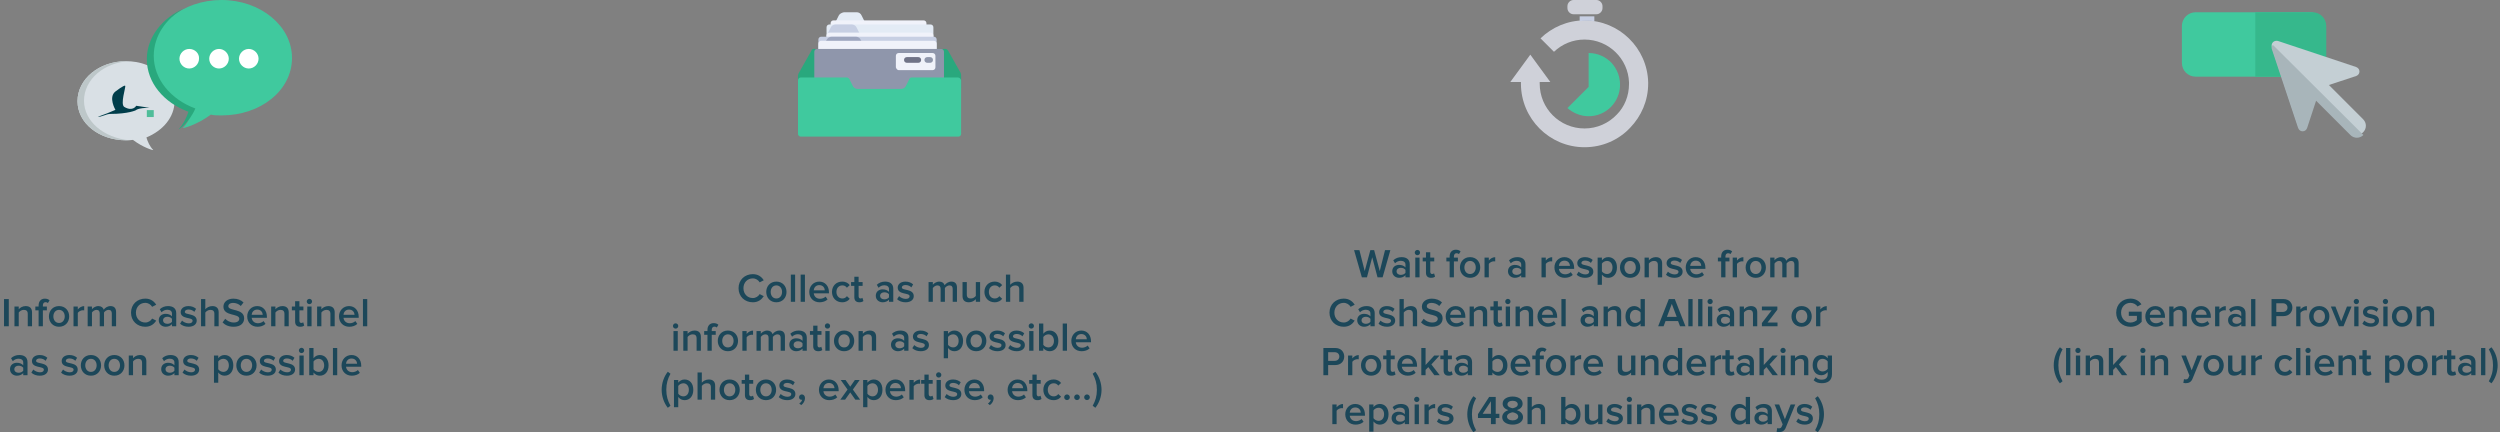 <?xml version="1.0" encoding="UTF-8"?>
<svg width="613px" height="106px" viewBox="0 0 613 106" version="1.1" xmlns="http://www.w3.org/2000/svg" xmlns:xlink="http://www.w3.org/1999/xlink">
    <rect x="0" y="0" width="613" height="106" fill="#808080" stroke="none"/>
    <!-- Generator: Sketch 49.2 (51160) - http://www.bohemiancoding.com/sketch -->
    <title>1-4_det_en</title>
    <desc>Created with Sketch.</desc>
    <defs></defs>
    <g id="Others" stroke="none" stroke-width="1" fill="none" fill-rule="evenodd">
        <g id="protection_juridique" transform="translate(-211, -2304)">
            <g id="1-4_det_en" transform="translate(193, 2304)">
                <g id="Group-4" transform="translate(37, 0)" fill-rule="nonzero">
                    <path d="M23.8,24.8 C23.8,19.4 18.5,15 11.9,15 C5.3,15 0,19.4 0,24.8 C0,30.2 5.3,34.4 11.9,34.4 C12.5,34.4 13,34.4 13.6,34.3 C16.1,36.2 18.6,36.9 18.6,36.8 C17.7,35.9 17.2,34.7 16.9,33.7 C21,32 23.8,28.7 23.8,24.8" id="Shape" fill="#D9E0E5"></path>
                    <path d="M35.3,28.3 C34.4,28.3 33.5,28.3 32.7,28.1 C29.2,30.7 25.8,31.5 25.8,31.4 C27,30.2 27.7,28.7 28.2,27.1 C22.2,24.9 18,19.9 18,14.2 C18,6.3 25.8,0 35.3,0 C44.9,0 52.6,6.4 52.6,14.2 C52.6,22.2 44.9,28.3 35.3,28.3" id="Shape" fill="#40C99E"></path>
                    <path d="M27.4,12 C26.1,12 25,13.1 25,14.4 C25,15.7 26.1,16.8 27.4,16.8 C28.7,16.8 29.8,15.7 29.8,14.4 C29.9,13.1 28.8,12 27.4,12 M42,12 C40.7,12 39.6,13.1 39.6,14.4 C39.6,15.7 40.7,16.8 42,16.8 C43.3,16.8 44.4,15.7 44.4,14.4 C44.4,13.1 43.3,12 42,12 M34.7,12 C33.4,12 32.3,13.1 32.3,14.4 C32.3,15.7 33.4,16.8 34.7,16.8 C36,16.8 37.1,15.7 37.1,14.4 C37.1,13.1 36,12 34.7,12" id="Shape" fill="#FFFFFF"></path>
                    <path d="M28.9,26.6 C22.9,24.4 18.7,19.4 18.7,13.7 C18.7,8.8 21.7,4.5 26.2,2 C20.8,4.4 17,9.1 17,14.5 C17,20.3 21.2,25.2 27.2,27.4 C26.7,28.9 26,30.4 24.8,31.7 C24.9,31.8 27.5,29.9 28.9,26.6" id="Shape" fill="#29A87D"></path>
                    <path d="M1.6,24.7 C1.6,19.5 6.5,15.3 12.7,15 L11.9,15 C5.3,15 0,19.4 0,24.8 C0,30.2 5.3,34.4 11.9,34.4 C12.1,34.4 12.4,34.4 12.7,34.4 C6.5,33.8 1.6,29.8 1.6,24.7" id="Shape" fill="#BDC7C9"></path>
                    <rect id="Rectangle-path" fill="#4FBD99" x="17" y="27" width="1.7" height="1.7"></rect>
                    <path d="M14.4,25.936 C14.4,25.936 13.6,27.436 11.5,26.236 C10.4,25.636 11.9,21.336 11.7,21.036 C11.5,20.736 9.3,22.436 9.3,22.436 C7.5,23.836 9.3,26.936 9.3,26.936 L7.4,27.736 L5,28.636 C5.8,28.736 7.1,27.936 8,27.936 C12.5,27.936 14.3,27.036 14.3,27.036 C14.3,27.036 14.8,26.436 17.6,26.436 C18.4,26.536 14.4,25.936 14.4,25.936" id="Shape" fill="#003D4A"></path>
                </g>
                <rect id="Rectangle" x="0" y="0" width="127" height="106.9"></rect>
                <path d="M20.155,80 L18.985,80 L18.985,73.33 L20.155,73.33 L20.155,80 Z M25.855,80 L24.805,80 L24.805,76.98 C24.805,76.23 24.425,75.98 23.835,75.98 C23.295,75.98 22.835,76.3 22.595,76.63 L22.595,80 L21.545,80 L21.545,75.17 L22.595,75.17 L22.595,75.83 C22.915,75.45 23.535,75.05 24.295,75.05 C25.335,75.05 25.855,75.61 25.855,76.6 L25.855,80 Z M28.515,80 L27.465,80 L27.465,76.09 L26.665,76.09 L26.665,75.17 L27.465,75.17 L27.465,74.9 C27.465,73.85 28.075,73.23 28.995,73.23 C29.425,73.23 29.855,73.34 30.155,73.65 L29.745,74.3 C29.605,74.17 29.425,74.09 29.185,74.09 C28.775,74.09 28.515,74.36 28.515,74.9 L28.515,75.17 L29.495,75.17 L29.495,76.09 L28.515,76.09 L28.515,80 Z M32.475,80.12 C30.945,80.12 29.995,78.97 29.995,77.58 C29.995,76.2 30.945,75.05 32.475,75.05 C34.025,75.05 34.965,76.2 34.965,77.58 C34.965,78.97 34.025,80.12 32.475,80.12 Z M32.475,79.19 C33.375,79.19 33.875,78.44 33.875,77.58 C33.875,76.73 33.375,75.98 32.475,75.98 C31.585,75.98 31.085,76.73 31.085,77.58 C31.085,78.44 31.585,79.19 32.475,79.19 Z M37.075,80 L36.025,80 L36.025,75.17 L37.075,75.17 L37.075,75.88 C37.435,75.42 38.015,75.06 38.645,75.06 L38.645,76.1 C38.555,76.08 38.445,76.07 38.315,76.07 C37.875,76.07 37.285,76.37 37.075,76.71 L37.075,80 Z M46.465,80 L45.415,80 L45.415,76.85 C45.415,76.33 45.185,75.98 44.625,75.98 C44.155,75.98 43.715,76.31 43.505,76.62 L43.505,80 L42.455,80 L42.455,76.85 C42.455,76.33 42.225,75.98 41.655,75.98 C41.195,75.98 40.765,76.31 40.545,76.63 L40.545,80 L39.495,80 L39.495,75.17 L40.545,75.17 L40.545,75.83 C40.745,75.53 41.385,75.05 42.115,75.05 C42.835,75.05 43.275,75.41 43.435,75.94 C43.715,75.5 44.355,75.05 45.075,75.05 C45.965,75.05 46.465,75.53 46.465,76.51 L46.465,80 Z M53.625,80.12 C51.655,80.12 50.125,78.72 50.125,76.67 C50.125,74.62 51.655,73.22 53.625,73.22 C54.975,73.22 55.805,73.92 56.305,74.72 L55.305,75.23 C54.985,74.68 54.345,74.26 53.625,74.26 C52.305,74.26 51.325,75.27 51.325,76.67 C51.325,78.07 52.305,79.08 53.625,79.08 C54.345,79.08 54.985,78.67 55.305,78.11 L56.305,78.62 C55.795,79.42 54.975,80.12 53.625,80.12 Z M61.215,80 L60.165,80 L60.165,79.48 C59.805,79.89 59.245,80.12 58.605,80.12 C57.815,80.12 56.925,79.59 56.925,78.52 C56.925,77.41 57.815,76.95 58.605,76.95 C59.255,76.95 59.815,77.16 60.165,77.57 L60.165,76.85 C60.165,76.29 59.705,75.95 59.035,75.95 C58.495,75.95 58.025,76.15 57.605,76.56 L57.175,75.83 C57.735,75.3 58.435,75.05 59.205,75.05 C60.275,75.05 61.215,75.5 61.215,76.8 L61.215,80 Z M59.015,79.4 C59.475,79.4 59.925,79.23 60.165,78.9 L60.165,78.17 C59.925,77.84 59.475,77.67 59.015,77.67 C58.425,77.67 57.985,78.01 57.985,78.54 C57.985,79.06 58.425,79.4 59.015,79.4 Z M64.225,80.12 C63.405,80.12 62.655,79.86 62.155,79.37 L62.635,78.61 C62.975,78.96 63.645,79.29 64.275,79.29 C64.905,79.29 65.225,79.02 65.225,78.64 C65.225,77.69 62.305,78.37 62.305,76.52 C62.305,75.73 62.985,75.05 64.205,75.05 C65.025,75.05 65.645,75.34 66.085,75.73 L65.645,76.47 C65.355,76.14 64.815,75.89 64.215,75.89 C63.665,75.89 63.315,76.14 63.315,76.48 C63.315,77.34 66.235,76.7 66.235,78.62 C66.235,79.47 65.525,80.12 64.225,80.12 Z M71.615,80 L70.565,80 L70.565,76.96 C70.565,76.21 70.175,75.98 69.585,75.98 C69.055,75.98 68.595,76.3 68.345,76.63 L68.345,80 L67.295,80 L67.295,73.33 L68.345,73.33 L68.345,75.83 C68.665,75.45 69.295,75.05 70.055,75.05 C71.095,75.05 71.615,75.59 71.615,76.58 L71.615,80 Z M75.285,80.12 C74.055,80.12 73.165,79.69 72.575,79.06 L73.225,78.16 C73.685,78.65 74.405,79.08 75.335,79.08 C76.295,79.08 76.675,78.61 76.675,78.17 C76.675,76.77 72.785,77.64 72.785,75.18 C72.785,74.08 73.755,73.23 75.215,73.23 C76.255,73.23 77.095,73.56 77.715,74.16 L77.045,75.03 C76.525,74.51 75.815,74.27 75.115,74.27 C74.425,74.27 73.985,74.6 73.985,75.1 C73.985,76.34 77.865,75.57 77.865,78.06 C77.865,79.17 77.085,80.12 75.285,80.12 Z M81.145,80.12 C79.695,80.12 78.615,79.11 78.615,77.58 C78.615,76.18 79.635,75.05 81.065,75.05 C82.515,75.05 83.445,76.16 83.445,77.68 L83.445,77.93 L79.715,77.93 C79.795,78.66 80.345,79.26 81.255,79.26 C81.725,79.26 82.285,79.07 82.625,78.73 L83.105,79.42 C82.625,79.88 81.915,80.12 81.145,80.12 Z M82.425,77.19 C82.405,76.62 82.015,75.91 81.065,75.91 C80.165,75.91 79.755,76.6 79.705,77.19 L82.425,77.19 Z M88.795,80 L87.745,80 L87.745,76.98 C87.745,76.23 87.365,75.98 86.775,75.98 C86.235,75.98 85.775,76.3 85.535,76.63 L85.535,80 L84.485,80 L84.485,75.17 L85.535,75.17 L85.535,75.83 C85.855,75.45 86.475,75.05 87.235,75.05 C88.275,75.05 88.795,75.61 88.795,76.6 L88.795,80 Z M91.605,80.12 C90.795,80.12 90.365,79.68 90.365,78.88 L90.365,76.09 L89.565,76.09 L89.565,75.17 L90.365,75.17 L90.365,73.85 L91.415,73.85 L91.415,75.17 L92.395,75.17 L92.395,76.09 L91.415,76.09 L91.415,78.62 C91.415,78.95 91.575,79.19 91.875,79.19 C92.075,79.19 92.265,79.11 92.345,79.02 L92.595,79.81 C92.405,79.99 92.095,80.12 91.605,80.12 Z M93.865,74.58 C93.515,74.58 93.215,74.29 93.215,73.93 C93.215,73.57 93.515,73.28 93.865,73.28 C94.225,73.28 94.515,73.57 94.515,73.93 C94.515,74.29 94.225,74.58 93.865,74.58 Z M94.395,80 L93.345,80 L93.345,75.17 L94.395,75.17 L94.395,80 Z M100.065,80 L99.015,80 L99.015,76.98 C99.015,76.23 98.635,75.98 98.045,75.98 C97.505,75.98 97.045,76.3 96.805,76.63 L96.805,80 L95.755,80 L95.755,75.17 L96.805,75.17 L96.805,75.83 C97.125,75.45 97.745,75.05 98.505,75.05 C99.545,75.05 100.065,75.61 100.065,76.6 L100.065,80 Z M103.655,80.12 C102.205,80.12 101.125,79.11 101.125,77.58 C101.125,76.18 102.145,75.05 103.575,75.05 C105.025,75.05 105.955,76.16 105.955,77.68 L105.955,77.93 L102.225,77.93 C102.305,78.66 102.855,79.26 103.765,79.26 C104.235,79.26 104.795,79.07 105.135,78.73 L105.615,79.42 C105.135,79.88 104.425,80.12 103.655,80.12 Z M104.935,77.19 C104.915,76.62 104.525,75.91 103.575,75.91 C102.675,75.91 102.265,76.6 102.215,77.19 L104.935,77.19 Z M108.045,80 L106.995,80 L106.995,73.33 L108.045,73.33 L108.045,80 Z M24.745,92 L23.695,92 L23.695,91.48 C23.335,91.89 22.775,92.12 22.135,92.12 C21.345,92.12 20.455,91.59 20.455,90.52 C20.455,89.41 21.345,88.95 22.135,88.95 C22.785,88.95 23.345,89.16 23.695,89.57 L23.695,88.85 C23.695,88.29 23.235,87.95 22.565,87.95 C22.025,87.95 21.555,88.15 21.135,88.56 L20.705,87.83 C21.265,87.3 21.965,87.05 22.735,87.05 C23.805,87.05 24.745,87.5 24.745,88.8 L24.745,92 Z M22.545,91.4 C23.005,91.4 23.455,91.23 23.695,90.9 L23.695,90.17 C23.455,89.84 23.005,89.67 22.545,89.67 C21.955,89.67 21.515,90.01 21.515,90.54 C21.515,91.06 21.955,91.4 22.545,91.4 Z M27.755,92.12 C26.935,92.12 26.185,91.86 25.685,91.37 L26.165,90.61 C26.505,90.96 27.175,91.29 27.805,91.29 C28.435,91.29 28.755,91.02 28.755,90.64 C28.755,89.69 25.835,90.37 25.835,88.52 C25.835,87.73 26.515,87.05 27.735,87.05 C28.555,87.05 29.175,87.34 29.615,87.73 L29.175,88.47 C28.885,88.14 28.345,87.89 27.745,87.89 C27.195,87.89 26.845,88.14 26.845,88.48 C26.845,89.34 29.765,88.7 29.765,90.62 C29.765,91.47 29.055,92.12 27.755,92.12 Z M35.045,92.12 C34.225,92.12 33.475,91.86 32.975,91.37 L33.455,90.61 C33.795,90.96 34.465,91.29 35.095,91.29 C35.725,91.29 36.045,91.02 36.045,90.64 C36.045,89.69 33.125,90.37 33.125,88.52 C33.125,87.73 33.805,87.05 35.025,87.05 C35.845,87.05 36.465,87.34 36.905,87.73 L36.465,88.47 C36.175,88.14 35.635,87.89 35.035,87.89 C34.485,87.89 34.135,88.14 34.135,88.48 C34.135,89.34 37.055,88.7 37.055,90.62 C37.055,91.47 36.345,92.12 35.045,92.12 Z M40.295,92.12 C38.765,92.12 37.815,90.97 37.815,89.58 C37.815,88.2 38.765,87.05 40.295,87.05 C41.845,87.05 42.785,88.2 42.785,89.58 C42.785,90.97 41.845,92.12 40.295,92.12 Z M40.295,91.19 C41.195,91.19 41.695,90.44 41.695,89.58 C41.695,88.73 41.195,87.98 40.295,87.98 C39.405,87.98 38.905,88.73 38.905,89.58 C38.905,90.44 39.405,91.19 40.295,91.19 Z M46.025,92.12 C44.495,92.12 43.545,90.97 43.545,89.58 C43.545,88.2 44.495,87.05 46.025,87.05 C47.575,87.05 48.515,88.2 48.515,89.58 C48.515,90.97 47.575,92.12 46.025,92.12 Z M46.025,91.19 C46.925,91.19 47.425,90.44 47.425,89.58 C47.425,88.73 46.925,87.98 46.025,87.98 C45.135,87.98 44.635,88.73 44.635,89.58 C44.635,90.44 45.135,91.19 46.025,91.19 Z M53.885,92 L52.835,92 L52.835,88.98 C52.835,88.23 52.455,87.98 51.865,87.98 C51.325,87.98 50.865,88.3 50.625,88.63 L50.625,92 L49.575,92 L49.575,87.17 L50.625,87.17 L50.625,87.83 C50.945,87.45 51.565,87.05 52.325,87.05 C53.365,87.05 53.885,87.61 53.885,88.6 L53.885,92 Z M61.815,92 L60.765,92 L60.765,91.48 C60.405,91.89 59.845,92.12 59.205,92.12 C58.415,92.12 57.525,91.59 57.525,90.52 C57.525,89.41 58.415,88.95 59.205,88.95 C59.855,88.95 60.415,89.16 60.765,89.57 L60.765,88.85 C60.765,88.29 60.305,87.95 59.635,87.95 C59.095,87.95 58.625,88.15 58.205,88.56 L57.775,87.83 C58.335,87.3 59.035,87.05 59.805,87.05 C60.875,87.05 61.815,87.5 61.815,88.8 L61.815,92 Z M59.615,91.4 C60.075,91.4 60.525,91.23 60.765,90.9 L60.765,90.17 C60.525,89.84 60.075,89.67 59.615,89.67 C59.025,89.67 58.585,90.01 58.585,90.54 C58.585,91.06 59.025,91.4 59.615,91.4 Z M64.825,92.12 C64.005,92.12 63.255,91.86 62.755,91.37 L63.235,90.61 C63.575,90.96 64.245,91.29 64.875,91.29 C65.505,91.29 65.825,91.02 65.825,90.64 C65.825,89.69 62.905,90.37 62.905,88.52 C62.905,87.73 63.585,87.05 64.805,87.05 C65.625,87.05 66.245,87.34 66.685,87.73 L66.245,88.47 C65.955,88.14 65.415,87.89 64.815,87.89 C64.265,87.89 63.915,88.14 63.915,88.48 C63.915,89.34 66.835,88.7 66.835,90.62 C66.835,91.47 66.125,92.12 64.825,92.12 Z M73.065,92.12 C72.455,92.12 71.905,91.85 71.515,91.33 L71.515,93.84 L70.465,93.84 L70.465,87.17 L71.515,87.17 L71.515,87.83 C71.875,87.35 72.435,87.05 73.065,87.05 C74.315,87.05 75.205,87.99 75.205,89.58 C75.205,91.17 74.315,92.12 73.065,92.12 Z M72.755,91.19 C73.585,91.19 74.115,90.52 74.115,89.58 C74.115,88.65 73.585,87.98 72.755,87.98 C72.265,87.98 71.745,88.27 71.515,88.63 L71.515,90.54 C71.745,90.89 72.265,91.19 72.755,91.19 Z M78.425,92.12 C76.895,92.12 75.945,90.97 75.945,89.58 C75.945,88.2 76.895,87.05 78.425,87.05 C79.975,87.05 80.915,88.2 80.915,89.58 C80.915,90.97 79.975,92.12 78.425,92.12 Z M78.425,91.19 C79.325,91.19 79.825,90.44 79.825,89.58 C79.825,88.73 79.325,87.98 78.425,87.98 C77.535,87.98 77.035,88.73 77.035,89.58 C77.035,90.44 77.535,91.19 78.425,91.19 Z M83.625,92.12 C82.805,92.12 82.055,91.86 81.555,91.37 L82.035,90.61 C82.375,90.96 83.045,91.29 83.675,91.29 C84.305,91.29 84.625,91.02 84.625,90.64 C84.625,89.69 81.705,90.37 81.705,88.52 C81.705,87.73 82.385,87.05 83.605,87.05 C84.425,87.05 85.045,87.34 85.485,87.73 L85.045,88.47 C84.755,88.14 84.215,87.89 83.615,87.89 C83.065,87.89 82.715,88.14 82.715,88.48 C82.715,89.34 85.635,88.7 85.635,90.62 C85.635,91.47 84.925,92.12 83.625,92.12 Z M88.345,92.12 C87.525,92.12 86.775,91.86 86.275,91.37 L86.755,90.61 C87.095,90.96 87.765,91.29 88.395,91.29 C89.025,91.29 89.345,91.02 89.345,90.64 C89.345,89.69 86.425,90.37 86.425,88.52 C86.425,87.73 87.105,87.05 88.325,87.05 C89.145,87.05 89.765,87.34 90.205,87.73 L89.765,88.47 C89.475,88.14 88.935,87.89 88.335,87.89 C87.785,87.89 87.435,88.14 87.435,88.48 C87.435,89.34 90.355,88.7 90.355,90.62 C90.355,91.47 89.645,92.12 88.345,92.12 Z M91.935,86.58 C91.585,86.58 91.285,86.29 91.285,85.93 C91.285,85.57 91.585,85.28 91.935,85.28 C92.295,85.28 92.585,85.57 92.585,85.93 C92.585,86.29 92.295,86.58 91.935,86.58 Z M92.465,92 L91.415,92 L91.415,87.17 L92.465,87.17 L92.465,92 Z M94.875,90.55 C95.105,90.91 95.625,91.19 96.115,91.19 C96.955,91.19 97.485,90.53 97.485,89.59 C97.485,88.65 96.955,87.98 96.115,87.98 C95.625,87.98 95.105,88.28 94.875,88.64 L94.875,90.55 Z M94.875,92 L93.825,92 L93.825,85.33 L94.875,85.33 L94.875,87.84 C95.255,87.33 95.815,87.05 96.425,87.05 C97.665,87.05 98.565,88.03 98.565,89.59 C98.565,91.18 97.655,92.12 96.425,92.12 C95.795,92.12 95.245,91.82 94.875,91.34 L94.875,92 Z M100.685,92 L99.635,92 L99.635,85.33 L100.685,85.33 L100.685,92 Z M104.275,92.12 C102.825,92.12 101.745,91.11 101.745,89.58 C101.745,88.18 102.765,87.05 104.195,87.05 C105.645,87.05 106.575,88.16 106.575,89.68 L106.575,89.93 L102.845,89.93 C102.925,90.66 103.475,91.26 104.385,91.26 C104.855,91.26 105.415,91.07 105.755,90.73 L106.235,91.42 C105.755,91.88 105.045,92.12 104.275,92.12 Z M105.555,89.19 C105.535,88.62 105.145,87.91 104.195,87.91 C103.295,87.91 102.885,88.6 102.835,89.19 L105.555,89.19 Z" id="Inform-CashSentinel" fill="#1C4759"></path>
                <g id="Group-5" transform="translate(213.667, 3)" fill-rule="nonzero">
                    <path d="M10,0.8 L9,2.8 L16.6,2.8 L15.6,0.8 C15.4,0.3 14.9,0 14.4,0 L11.3,0 C10.7,0.1 10.2,0.4 10,0.8" id="Shape" fill="#E3EBF5"></path>
                    <path d="M30.8,13.1 L8.7,13.1 C8.3,13.1 8,12.8 8,12.4 L8,2.7 C8,2.3 8.3,2 8.7,2 L30.8,2 C31.2,2 31.5,2.3 31.5,2.7 L31.5,12.4 C31.5,12.8 31.1,13.1 30.8,13.1" id="Shape" fill="#F0F2FA"></path>
                    <path d="M32.5,14.1 L7.7,14.1 C7.3,14.1 7,13.8 7,13.4 L7,3.7 C7,3.3 7.3,3 7.7,3 L32.5,3 C32.9,3 33.2,3.3 33.2,3.7 L33.2,13.4 C33.2,13.8 32.9,14.1 32.5,14.1" id="Shape" fill="#E3EBF5"></path>
                    <path d="M39.9,14.9 L36.8,9.4 C36.7,9.2 36.4,9 36.2,9 L3.9,9 C3.6,9 3.4,9.1 3.3,9.4 L0.2,14.9 C0.1,15.1 0,15.3 0,15.6 L0,18.7 L40,18.7 L40,15.6 C40,15.3 40,15.1 39.9,14.9" id="Shape" fill="#29A87D"></path>
                    <path d="M8,3.8 L7,5.8 L15.4,5.8 L14.4,3.8 C14.2,3.3 13.7,3 13.2,3 L9.2,3 C8.7,3 8.2,3.3 8,3.8" id="Shape" fill="#C7CFE3"></path>
                    <path d="M32.5,16.1 L7.7,16.1 C7.3,16.1 7,15.8 7,15.4 L7,5.7 C7,5.3 7.3,5 7.7,5 L32.5,5 C32.9,5 33.2,5.3 33.2,5.7 L33.2,15.4 C33.2,15.8 32.9,16.1 32.5,16.1" id="Shape" fill="#F0F2FA"></path>
                    <path d="M33.3,17.1 L5.7,17.1 C5.3,17.1 5,16.8 5,16.4 L5,6.7 C5,6.3 5.3,6 5.7,6 L33.3,6 C33.7,6 34,6.3 34,6.7 L34,16.4 C34,16.8 33.7,17.1 33.3,17.1" id="Shape" fill="#C7CFE3"></path>
                    <path d="M7,6.8 L6,8.8 L16.4,8.8 L15.4,6.8 C15.2,6.3 14.7,6 14.2,6 L8.3,6 C7.7,6 7.3,6.3 7,6.8" id="Shape" fill="#9EA6BF"></path>
                    <path d="M33.3,18.1 L5.7,18.1 C5.3,18.1 5,17.8 5,17.4 L5,7.7 C5,7.3 5.3,7 5.7,7 L33.3,7 C33.7,7 34,7.3 34,7.7 L34,17.4 C34,17.8 33.7,18.1 33.3,18.1" id="Shape" fill="#F0F2FA"></path>
                    <path d="M35.1,20 L4.7,20 C4.3,20 4,19.7 4,19.3 L4,9.7 C4,9.3 4.3,9 4.7,9 L35.1,9 C35.5,9 35.8,9.3 35.8,9.7 L35.8,19.4 C35.8,19.7 35.5,20 35.1,20" id="Shape" fill="#8F96AB"></path>
                    <path d="M39.2,16 L27.9,16 C27.6,16 27.4,16.1 27.3,16.4 L26.5,18 C26.3,18.5 25.8,18.8 25.3,18.8 L14.6,18.8 C14.1,18.8 13.6,18.5 13.4,18 L12.6,16.4 C12.5,16.2 12.2,16 12,16 L0.7,16 C0.3,16 0,16.3 0,16.7 L0,29.8 C0,30.2 0.3,30.5 0.7,30.5 L39.3,30.5 C39.7,30.5 40,30.2 40,29.8 L40,16.7 C39.9,16.3 39.6,16 39.2,16" id="Shape" fill="#40C99E"></path>
                    <path d="M24.7,14.2 L33,14.2 C33.4,14.2 33.7,13.9 33.7,13.5 L33.7,10.7 C33.7,10.3 33.4,10 33,10 L24.7,10 C24.3,10 24,10.3 24,10.7 L24,13.5 C24.1,13.9 24.4,14.2 24.7,14.2" id="Shape" fill="#F0F2FA"></path>
                    <path d="M29.5,11 L26.7,11 C26.3,11 26,11.3 26,11.7 C26,12.1 26.3,12.4 26.7,12.4 L29.5,12.4 C29.9,12.4 30.2,12.1 30.2,11.7 C30.2,11.3 29.9,11 29.5,11" id="Shape" fill="#707387"></path>
                    <path d="M32.4,11 L31.7,11 C31.3,11 31,11.3 31,11.7 C31,12.1 31.3,12.4 31.7,12.4 L32.4,12.4 C32.8,12.4 33.1,12.1 33.1,11.7 C33.1,11.3 32.8,11 32.4,11" id="Shape" fill="#8F96AB"></path>
                </g>
                <rect id="Rectangle" x="170.667" y="0" width="127" height="106.9"></rect>
                <path d="M202.592,74.12 C200.622,74.12 199.092,72.72 199.092,70.67 C199.092,68.62 200.622,67.22 202.592,67.22 C203.942,67.22 204.772,67.92 205.272,68.72 L204.272,69.23 C203.952,68.68 203.312,68.26 202.592,68.26 C201.272,68.26 200.292,69.27 200.292,70.67 C200.292,72.07 201.272,73.08 202.592,73.08 C203.312,73.08 203.952,72.67 204.272,72.11 L205.272,72.62 C204.762,73.42 203.942,74.12 202.592,74.12 Z M208.362,74.12 C206.832,74.12 205.882,72.97 205.882,71.58 C205.882,70.2 206.832,69.05 208.362,69.05 C209.912,69.05 210.852,70.2 210.852,71.58 C210.852,72.97 209.912,74.12 208.362,74.12 Z M208.362,73.19 C209.262,73.19 209.762,72.44 209.762,71.58 C209.762,70.73 209.262,69.98 208.362,69.98 C207.472,69.98 206.972,70.73 206.972,71.58 C206.972,72.44 207.472,73.19 208.362,73.19 Z M212.962,74 L211.912,74 L211.912,67.33 L212.962,67.33 L212.962,74 Z M215.372,74 L214.322,74 L214.322,67.33 L215.372,67.33 L215.372,74 Z M218.962,74.12 C217.512,74.12 216.432,73.11 216.432,71.58 C216.432,70.18 217.452,69.05 218.882,69.05 C220.332,69.05 221.262,70.16 221.262,71.68 L221.262,71.93 L217.532,71.93 C217.612,72.66 218.162,73.26 219.072,73.26 C219.542,73.26 220.102,73.07 220.442,72.73 L220.922,73.42 C220.442,73.88 219.732,74.12 218.962,74.12 Z M220.242,71.19 C220.222,70.62 219.832,69.91 218.882,69.91 C217.982,69.91 217.572,70.6 217.522,71.19 L220.242,71.19 Z M224.502,74.12 C223.032,74.12 222.002,73.05 222.002,71.58 C222.002,70.12 223.032,69.05 224.502,69.05 C225.442,69.05 226.012,69.45 226.352,69.91 L225.662,70.55 C225.392,70.17 225.022,69.98 224.552,69.98 C223.672,69.98 223.092,70.64 223.092,71.58 C223.092,72.52 223.672,73.19 224.552,73.19 C225.022,73.19 225.392,72.99 225.662,72.62 L226.352,73.26 C226.012,73.72 225.442,74.12 224.502,74.12 Z M228.722,74.12 C227.912,74.12 227.482,73.68 227.482,72.88 L227.482,70.09 L226.682,70.09 L226.682,69.17 L227.482,69.17 L227.482,67.85 L228.532,67.85 L228.532,69.17 L229.512,69.17 L229.512,70.09 L228.532,70.09 L228.532,72.62 C228.532,72.95 228.692,73.19 228.992,73.19 C229.192,73.19 229.382,73.11 229.462,73.02 L229.712,73.81 C229.522,73.99 229.212,74.12 228.722,74.12 Z M237.032,74 L235.982,74 L235.982,73.48 C235.622,73.89 235.062,74.12 234.422,74.12 C233.632,74.12 232.742,73.59 232.742,72.52 C232.742,71.41 233.632,70.95 234.422,70.95 C235.072,70.95 235.632,71.16 235.982,71.57 L235.982,70.85 C235.982,70.29 235.522,69.95 234.852,69.95 C234.312,69.95 233.842,70.15 233.422,70.56 L232.992,69.83 C233.552,69.3 234.252,69.05 235.022,69.05 C236.092,69.05 237.032,69.5 237.032,70.8 L237.032,74 Z M234.832,73.4 C235.292,73.4 235.742,73.23 235.982,72.9 L235.982,72.17 C235.742,71.84 235.292,71.67 234.832,71.67 C234.242,71.67 233.802,72.01 233.802,72.54 C233.802,73.06 234.242,73.4 234.832,73.4 Z M240.042,74.12 C239.222,74.12 238.472,73.86 237.972,73.37 L238.452,72.61 C238.792,72.96 239.462,73.29 240.092,73.29 C240.722,73.29 241.042,73.02 241.042,72.64 C241.042,71.69 238.122,72.37 238.122,70.52 C238.122,69.73 238.802,69.05 240.022,69.05 C240.842,69.05 241.462,69.34 241.902,69.73 L241.462,70.47 C241.172,70.14 240.632,69.89 240.032,69.89 C239.482,69.89 239.132,70.14 239.132,70.48 C239.132,71.34 242.052,70.7 242.052,72.62 C242.052,73.47 241.342,74.12 240.042,74.12 Z M252.652,74 L251.602,74 L251.602,70.85 C251.602,70.33 251.372,69.98 250.812,69.98 C250.342,69.98 249.902,70.31 249.692,70.62 L249.692,74 L248.642,74 L248.642,70.85 C248.642,70.33 248.412,69.98 247.842,69.98 C247.382,69.98 246.952,70.31 246.732,70.63 L246.732,74 L245.682,74 L245.682,69.17 L246.732,69.17 L246.732,69.83 C246.932,69.53 247.572,69.05 248.302,69.05 C249.022,69.05 249.462,69.41 249.622,69.94 C249.902,69.5 250.542,69.05 251.262,69.05 C252.152,69.05 252.652,69.53 252.652,70.51 L252.652,74 Z M258.322,74 L257.272,74 L257.272,73.36 C256.922,73.75 256.322,74.12 255.562,74.12 C254.522,74.12 254.012,73.58 254.012,72.59 L254.012,69.17 L255.062,69.17 L255.062,72.21 C255.062,72.96 255.442,73.19 256.032,73.19 C256.562,73.19 257.022,72.89 257.272,72.56 L257.272,69.17 L258.322,69.17 L258.322,74 Z M261.882,74.12 C260.412,74.12 259.382,73.05 259.382,71.58 C259.382,70.12 260.412,69.05 261.882,69.05 C262.822,69.05 263.392,69.45 263.732,69.91 L263.042,70.55 C262.772,70.17 262.402,69.98 261.932,69.98 C261.052,69.98 260.472,70.64 260.472,71.58 C260.472,72.52 261.052,73.19 261.932,73.19 C262.402,73.19 262.772,72.99 263.042,72.62 L263.732,73.26 C263.392,73.72 262.822,74.12 261.882,74.12 Z M268.972,74 L267.922,74 L267.922,70.96 C267.922,70.21 267.532,69.98 266.942,69.98 C266.412,69.98 265.952,70.3 265.702,70.63 L265.702,74 L264.652,74 L264.652,67.33 L265.702,67.33 L265.702,69.83 C266.022,69.45 266.652,69.05 267.412,69.05 C268.452,69.05 268.972,69.59 268.972,70.58 L268.972,74 Z M183.657,80.58 C183.307,80.58 183.007,80.29 183.007,79.93 C183.007,79.57 183.307,79.28 183.657,79.28 C184.017,79.28 184.307,79.57 184.307,79.93 C184.307,80.29 184.017,80.58 183.657,80.58 Z M184.187,86 L183.137,86 L183.137,81.17 L184.187,81.17 L184.187,86 Z M189.857,86 L188.807,86 L188.807,82.98 C188.807,82.23 188.427,81.98 187.837,81.98 C187.297,81.98 186.837,82.3 186.597,82.63 L186.597,86 L185.547,86 L185.547,81.17 L186.597,81.17 L186.597,81.83 C186.917,81.45 187.537,81.05 188.297,81.05 C189.337,81.05 189.857,81.61 189.857,82.6 L189.857,86 Z M192.517,86 L191.467,86 L191.467,82.09 L190.667,82.09 L190.667,81.17 L191.467,81.17 L191.467,80.9 C191.467,79.85 192.077,79.23 192.997,79.23 C193.427,79.23 193.857,79.34 194.157,79.65 L193.747,80.3 C193.607,80.17 193.427,80.09 193.187,80.09 C192.777,80.09 192.517,80.36 192.517,80.9 L192.517,81.17 L193.497,81.17 L193.497,82.09 L192.517,82.09 L192.517,86 Z M196.477,86.12 C194.947,86.12 193.997,84.97 193.997,83.58 C193.997,82.2 194.947,81.05 196.477,81.05 C198.027,81.05 198.967,82.2 198.967,83.58 C198.967,84.97 198.027,86.12 196.477,86.12 Z M196.477,85.19 C197.377,85.19 197.877,84.44 197.877,83.58 C197.877,82.73 197.377,81.98 196.477,81.98 C195.587,81.98 195.087,82.73 195.087,83.58 C195.087,84.44 195.587,85.19 196.477,85.19 Z M201.077,86 L200.027,86 L200.027,81.17 L201.077,81.17 L201.077,81.88 C201.437,81.42 202.017,81.06 202.647,81.06 L202.647,82.1 C202.557,82.08 202.447,82.07 202.317,82.07 C201.877,82.07 201.287,82.37 201.077,82.71 L201.077,86 Z M210.467,86 L209.417,86 L209.417,82.85 C209.417,82.33 209.187,81.98 208.627,81.98 C208.157,81.98 207.717,82.31 207.507,82.62 L207.507,86 L206.457,86 L206.457,82.85 C206.457,82.33 206.227,81.98 205.657,81.98 C205.197,81.98 204.767,82.31 204.547,82.63 L204.547,86 L203.497,86 L203.497,81.17 L204.547,81.17 L204.547,81.83 C204.747,81.53 205.387,81.05 206.117,81.05 C206.837,81.05 207.277,81.41 207.437,81.94 C207.717,81.5 208.357,81.05 209.077,81.05 C209.967,81.05 210.467,81.53 210.467,82.51 L210.467,86 Z M215.827,86 L214.777,86 L214.777,85.48 C214.417,85.89 213.857,86.12 213.217,86.12 C212.427,86.12 211.537,85.59 211.537,84.52 C211.537,83.41 212.427,82.95 213.217,82.95 C213.867,82.95 214.427,83.16 214.777,83.57 L214.777,82.85 C214.777,82.29 214.317,81.95 213.647,81.95 C213.107,81.95 212.637,82.15 212.217,82.56 L211.787,81.83 C212.347,81.3 213.047,81.05 213.817,81.05 C214.887,81.05 215.827,81.5 215.827,82.8 L215.827,86 Z M213.627,85.4 C214.087,85.4 214.537,85.23 214.777,84.9 L214.777,84.17 C214.537,83.84 214.087,83.67 213.627,83.67 C213.037,83.67 212.597,84.01 212.597,84.54 C212.597,85.06 213.037,85.4 213.627,85.4 Z M218.637,86.12 C217.827,86.12 217.397,85.68 217.397,84.88 L217.397,82.09 L216.597,82.09 L216.597,81.17 L217.397,81.17 L217.397,79.85 L218.447,79.85 L218.447,81.17 L219.427,81.17 L219.427,82.09 L218.447,82.09 L218.447,84.62 C218.447,84.95 218.607,85.19 218.907,85.19 C219.107,85.19 219.297,85.11 219.377,85.02 L219.627,85.81 C219.437,85.99 219.127,86.12 218.637,86.12 Z M220.897,80.58 C220.547,80.58 220.247,80.29 220.247,79.93 C220.247,79.57 220.547,79.28 220.897,79.28 C221.257,79.28 221.547,79.57 221.547,79.93 C221.547,80.29 221.257,80.58 220.897,80.58 Z M221.427,86 L220.377,86 L220.377,81.17 L221.427,81.17 L221.427,86 Z M224.967,86.12 C223.437,86.12 222.487,84.97 222.487,83.58 C222.487,82.2 223.437,81.05 224.967,81.05 C226.517,81.05 227.457,82.2 227.457,83.58 C227.457,84.97 226.517,86.12 224.967,86.12 Z M224.967,85.19 C225.867,85.19 226.367,84.44 226.367,83.58 C226.367,82.73 225.867,81.98 224.967,81.98 C224.077,81.98 223.577,82.73 223.577,83.58 C223.577,84.44 224.077,85.19 224.967,85.19 Z M232.827,86 L231.777,86 L231.777,82.98 C231.777,82.23 231.397,81.98 230.807,81.98 C230.267,81.98 229.807,82.3 229.567,82.63 L229.567,86 L228.517,86 L228.517,81.17 L229.567,81.17 L229.567,81.83 C229.887,81.45 230.507,81.05 231.267,81.05 C232.307,81.05 232.827,81.61 232.827,82.6 L232.827,86 Z M240.757,86 L239.707,86 L239.707,85.48 C239.347,85.89 238.787,86.12 238.147,86.12 C237.357,86.12 236.467,85.59 236.467,84.52 C236.467,83.41 237.357,82.95 238.147,82.95 C238.797,82.95 239.357,83.16 239.707,83.57 L239.707,82.85 C239.707,82.29 239.247,81.95 238.577,81.95 C238.037,81.95 237.567,82.15 237.147,82.56 L236.717,81.83 C237.277,81.3 237.977,81.05 238.747,81.05 C239.817,81.05 240.757,81.5 240.757,82.8 L240.757,86 Z M238.557,85.4 C239.017,85.4 239.467,85.23 239.707,84.9 L239.707,84.17 C239.467,83.84 239.017,83.67 238.557,83.67 C237.967,83.67 237.527,84.01 237.527,84.54 C237.527,85.06 237.967,85.4 238.557,85.4 Z M243.767,86.12 C242.947,86.12 242.197,85.86 241.697,85.37 L242.177,84.61 C242.517,84.96 243.187,85.29 243.817,85.29 C244.447,85.29 244.767,85.02 244.767,84.64 C244.767,83.69 241.847,84.37 241.847,82.52 C241.847,81.73 242.527,81.05 243.747,81.05 C244.567,81.05 245.187,81.34 245.627,81.73 L245.187,82.47 C244.897,82.14 244.357,81.89 243.757,81.89 C243.207,81.89 242.857,82.14 242.857,82.48 C242.857,83.34 245.777,82.7 245.777,84.62 C245.777,85.47 245.067,86.12 243.767,86.12 Z M252.007,86.12 C251.397,86.12 250.847,85.85 250.457,85.33 L250.457,87.84 L249.407,87.84 L249.407,81.17 L250.457,81.17 L250.457,81.83 C250.817,81.35 251.377,81.05 252.007,81.05 C253.257,81.05 254.147,81.99 254.147,83.58 C254.147,85.17 253.257,86.12 252.007,86.12 Z M251.697,85.19 C252.527,85.19 253.057,84.52 253.057,83.58 C253.057,82.65 252.527,81.98 251.697,81.98 C251.207,81.98 250.687,82.27 250.457,82.63 L250.457,84.54 C250.687,84.89 251.207,85.19 251.697,85.19 Z M257.367,86.12 C255.837,86.12 254.887,84.97 254.887,83.58 C254.887,82.2 255.837,81.05 257.367,81.05 C258.917,81.05 259.857,82.2 259.857,83.58 C259.857,84.97 258.917,86.12 257.367,86.12 Z M257.367,85.19 C258.267,85.19 258.767,84.44 258.767,83.58 C258.767,82.73 258.267,81.98 257.367,81.98 C256.477,81.98 255.977,82.73 255.977,83.58 C255.977,84.44 256.477,85.19 257.367,85.19 Z M262.567,86.12 C261.747,86.12 260.997,85.86 260.497,85.37 L260.977,84.61 C261.317,84.96 261.987,85.29 262.617,85.29 C263.247,85.29 263.567,85.02 263.567,84.64 C263.567,83.69 260.647,84.37 260.647,82.52 C260.647,81.73 261.327,81.05 262.547,81.05 C263.367,81.05 263.987,81.34 264.427,81.73 L263.987,82.47 C263.697,82.14 263.157,81.89 262.557,81.89 C262.007,81.89 261.657,82.14 261.657,82.48 C261.657,83.34 264.577,82.7 264.577,84.62 C264.577,85.47 263.867,86.12 262.567,86.12 Z M267.287,86.12 C266.467,86.12 265.717,85.86 265.217,85.37 L265.697,84.61 C266.037,84.96 266.707,85.29 267.337,85.29 C267.967,85.29 268.287,85.02 268.287,84.64 C268.287,83.69 265.367,84.37 265.367,82.52 C265.367,81.73 266.047,81.05 267.267,81.05 C268.087,81.05 268.707,81.34 269.147,81.73 L268.707,82.47 C268.417,82.14 267.877,81.89 267.277,81.89 C266.727,81.89 266.377,82.14 266.377,82.48 C266.377,83.34 269.297,82.7 269.297,84.62 C269.297,85.47 268.587,86.12 267.287,86.12 Z M270.877,80.58 C270.527,80.58 270.227,80.29 270.227,79.93 C270.227,79.57 270.527,79.28 270.877,79.28 C271.237,79.28 271.527,79.57 271.527,79.93 C271.527,80.29 271.237,80.58 270.877,80.58 Z M271.407,86 L270.357,86 L270.357,81.17 L271.407,81.17 L271.407,86 Z M273.817,84.55 C274.047,84.91 274.567,85.19 275.057,85.19 C275.897,85.19 276.427,84.53 276.427,83.59 C276.427,82.65 275.897,81.98 275.057,81.98 C274.567,81.98 274.047,82.28 273.817,82.64 L273.817,84.55 Z M273.817,86 L272.767,86 L272.767,79.33 L273.817,79.33 L273.817,81.84 C274.197,81.33 274.757,81.05 275.367,81.05 C276.607,81.05 277.507,82.03 277.507,83.59 C277.507,85.18 276.597,86.12 275.367,86.12 C274.737,86.12 274.187,85.82 273.817,85.34 L273.817,86 Z M279.627,86 L278.577,86 L278.577,79.33 L279.627,79.33 L279.627,86 Z M283.217,86.12 C281.767,86.12 280.687,85.11 280.687,83.58 C280.687,82.18 281.707,81.05 283.137,81.05 C284.587,81.05 285.517,82.16 285.517,83.68 L285.517,83.93 L281.787,83.93 C281.867,84.66 282.417,85.26 283.327,85.26 C283.797,85.26 284.357,85.07 284.697,84.73 L285.177,85.42 C284.697,85.88 283.987,86.12 283.217,86.12 Z M284.497,83.19 C284.477,82.62 284.087,81.91 283.137,81.91 C282.237,81.91 281.827,82.6 281.777,83.19 L284.497,83.19 Z M182.397,99.49 L181.747,99.99 C180.807,98.84 180.237,97.18 180.237,95.57 C180.237,93.96 180.807,92.31 181.747,91.15 L182.397,91.64 C181.737,92.88 181.377,94 181.377,95.57 C181.377,97.14 181.737,98.26 182.397,99.49 Z M185.857,98.12 C185.247,98.12 184.697,97.85 184.307,97.33 L184.307,99.84 L183.257,99.84 L183.257,93.17 L184.307,93.17 L184.307,93.83 C184.667,93.35 185.227,93.05 185.857,93.05 C187.107,93.05 187.997,93.99 187.997,95.58 C187.997,97.17 187.107,98.12 185.857,98.12 Z M185.547,97.19 C186.377,97.19 186.907,96.52 186.907,95.58 C186.907,94.65 186.377,93.98 185.547,93.98 C185.057,93.98 184.537,94.27 184.307,94.63 L184.307,96.54 C184.537,96.89 185.057,97.19 185.547,97.19 Z M193.357,98 L192.307,98 L192.307,94.96 C192.307,94.21 191.917,93.98 191.327,93.98 C190.797,93.98 190.337,94.3 190.087,94.63 L190.087,98 L189.037,98 L189.037,91.33 L190.087,91.33 L190.087,93.83 C190.407,93.45 191.037,93.05 191.797,93.05 C192.837,93.05 193.357,93.59 193.357,94.58 L193.357,98 Z M196.897,98.12 C195.367,98.12 194.417,96.97 194.417,95.58 C194.417,94.2 195.367,93.05 196.897,93.05 C198.447,93.05 199.387,94.2 199.387,95.58 C199.387,96.97 198.447,98.12 196.897,98.12 Z M196.897,97.19 C197.797,97.19 198.297,96.44 198.297,95.58 C198.297,94.73 197.797,93.98 196.897,93.98 C196.007,93.98 195.507,94.73 195.507,95.58 C195.507,96.44 196.007,97.19 196.897,97.19 Z M201.897,98.12 C201.087,98.12 200.657,97.68 200.657,96.88 L200.657,94.09 L199.857,94.09 L199.857,93.17 L200.657,93.17 L200.657,91.85 L201.707,91.85 L201.707,93.17 L202.687,93.17 L202.687,94.09 L201.707,94.09 L201.707,96.62 C201.707,96.95 201.867,97.19 202.167,97.19 C202.367,97.19 202.557,97.11 202.637,97.02 L202.887,97.81 C202.697,97.99 202.387,98.12 201.897,98.12 Z M205.817,98.12 C204.287,98.12 203.337,96.97 203.337,95.58 C203.337,94.2 204.287,93.05 205.817,93.05 C207.367,93.05 208.307,94.2 208.307,95.58 C208.307,96.97 207.367,98.12 205.817,98.12 Z M205.817,97.19 C206.717,97.19 207.217,96.44 207.217,95.58 C207.217,94.73 206.717,93.98 205.817,93.98 C204.927,93.98 204.427,94.73 204.427,95.58 C204.427,96.44 204.927,97.19 205.817,97.19 Z M211.017,98.12 C210.197,98.12 209.447,97.86 208.947,97.37 L209.427,96.61 C209.767,96.96 210.437,97.29 211.067,97.29 C211.697,97.29 212.017,97.02 212.017,96.64 C212.017,95.69 209.097,96.37 209.097,94.52 C209.097,93.73 209.777,93.05 210.997,93.05 C211.817,93.05 212.437,93.34 212.877,93.73 L212.437,94.47 C212.147,94.14 211.607,93.89 211.007,93.89 C210.457,93.89 210.107,94.14 210.107,94.48 C210.107,95.34 213.027,94.7 213.027,96.62 C213.027,97.47 212.317,98.12 211.017,98.12 Z M215.387,97.62 C215.387,98.31 214.997,98.94 214.447,99.33 L213.977,98.94 C214.297,98.75 214.627,98.34 214.697,98 C214.667,98.01 214.587,98.03 214.527,98.03 C214.187,98.03 213.927,97.77 213.927,97.4 C213.927,97.02 214.237,96.71 214.607,96.71 C215.017,96.71 215.387,97.04 215.387,97.62 Z M221.337,98.12 C219.887,98.12 218.807,97.11 218.807,95.58 C218.807,94.18 219.827,93.05 221.257,93.05 C222.707,93.05 223.637,94.16 223.637,95.68 L223.637,95.93 L219.907,95.93 C219.987,96.66 220.537,97.26 221.447,97.26 C221.917,97.26 222.477,97.07 222.817,96.73 L223.297,97.42 C222.817,97.88 222.107,98.12 221.337,98.12 Z M222.617,95.19 C222.597,94.62 222.207,93.91 221.257,93.91 C220.357,93.91 219.947,94.6 219.897,95.19 L222.617,95.19 Z M228.907,98 L227.727,98 L226.477,96.22 L225.217,98 L224.047,98 L225.817,95.52 L224.147,93.17 L225.327,93.17 L226.477,94.81 L227.617,93.17 L228.797,93.17 L227.127,95.52 L228.907,98 Z M232.237,98.12 C231.627,98.12 231.077,97.85 230.687,97.33 L230.687,99.84 L229.637,99.84 L229.637,93.17 L230.687,93.17 L230.687,93.83 C231.047,93.35 231.607,93.05 232.237,93.05 C233.487,93.05 234.377,93.99 234.377,95.58 C234.377,97.17 233.487,98.12 232.237,98.12 Z M231.927,97.19 C232.757,97.19 233.287,96.52 233.287,95.58 C233.287,94.65 232.757,93.98 231.927,93.98 C231.437,93.98 230.917,94.27 230.687,94.63 L230.687,96.54 C230.917,96.89 231.437,97.19 231.927,97.19 Z M237.647,98.12 C236.197,98.12 235.117,97.11 235.117,95.58 C235.117,94.18 236.137,93.05 237.567,93.05 C239.017,93.05 239.947,94.16 239.947,95.68 L239.947,95.93 L236.217,95.93 C236.297,96.66 236.847,97.26 237.757,97.26 C238.227,97.26 238.787,97.07 239.127,96.73 L239.607,97.42 C239.127,97.88 238.417,98.12 237.647,98.12 Z M238.927,95.19 C238.907,94.62 238.517,93.91 237.567,93.91 C236.667,93.91 236.257,94.6 236.207,95.19 L238.927,95.19 Z M242.037,98 L240.987,98 L240.987,93.17 L242.037,93.17 L242.037,93.88 C242.397,93.42 242.977,93.06 243.607,93.06 L243.607,94.1 C243.517,94.08 243.407,94.07 243.277,94.07 C242.837,94.07 242.247,94.37 242.037,94.71 L242.037,98 Z M245.907,98.12 C245.097,98.12 244.667,97.68 244.667,96.88 L244.667,94.09 L243.867,94.09 L243.867,93.17 L244.667,93.17 L244.667,91.85 L245.717,91.85 L245.717,93.17 L246.697,93.17 L246.697,94.09 L245.717,94.09 L245.717,96.62 C245.717,96.95 245.877,97.19 246.177,97.19 C246.377,97.19 246.567,97.11 246.647,97.02 L246.897,97.81 C246.707,97.99 246.397,98.12 245.907,98.12 Z M248.167,92.58 C247.817,92.58 247.517,92.29 247.517,91.93 C247.517,91.57 247.817,91.28 248.167,91.28 C248.527,91.28 248.817,91.57 248.817,91.93 C248.817,92.29 248.527,92.58 248.167,92.58 Z M248.697,98 L247.647,98 L247.647,93.17 L248.697,93.17 L248.697,98 Z M251.707,98.12 C250.887,98.12 250.137,97.86 249.637,97.37 L250.117,96.61 C250.457,96.96 251.127,97.29 251.757,97.29 C252.387,97.29 252.707,97.02 252.707,96.64 C252.707,95.69 249.787,96.37 249.787,94.52 C249.787,93.73 250.467,93.05 251.687,93.05 C252.507,93.05 253.127,93.34 253.567,93.73 L253.127,94.47 C252.837,94.14 252.297,93.89 251.697,93.89 C251.147,93.89 250.797,94.14 250.797,94.48 C250.797,95.34 253.717,94.7 253.717,96.62 C253.717,97.47 253.007,98.12 251.707,98.12 Z M257.007,98.12 C255.557,98.12 254.477,97.11 254.477,95.58 C254.477,94.18 255.497,93.05 256.927,93.05 C258.377,93.05 259.307,94.16 259.307,95.68 L259.307,95.93 L255.577,95.93 C255.657,96.66 256.207,97.26 257.117,97.26 C257.587,97.26 258.147,97.07 258.487,96.73 L258.967,97.42 C258.487,97.88 257.777,98.12 257.007,98.12 Z M258.287,95.19 C258.267,94.62 257.877,93.91 256.927,93.91 C256.027,93.91 255.617,94.6 255.567,95.19 L258.287,95.19 Z M261.647,97.62 C261.647,98.31 261.257,98.94 260.707,99.33 L260.237,98.94 C260.557,98.75 260.887,98.34 260.957,98 C260.927,98.01 260.847,98.03 260.787,98.03 C260.447,98.03 260.187,97.77 260.187,97.4 C260.187,97.02 260.497,96.71 260.867,96.71 C261.277,96.71 261.647,97.04 261.647,97.62 Z M267.597,98.12 C266.147,98.12 265.067,97.11 265.067,95.58 C265.067,94.18 266.087,93.05 267.517,93.05 C268.967,93.05 269.897,94.16 269.897,95.68 L269.897,95.93 L266.167,95.93 C266.247,96.66 266.797,97.26 267.707,97.26 C268.177,97.26 268.737,97.07 269.077,96.73 L269.557,97.42 C269.077,97.88 268.367,98.12 267.597,98.12 Z M268.877,95.19 C268.857,94.62 268.467,93.91 267.517,93.91 C266.617,93.91 266.207,94.6 266.157,95.19 L268.877,95.19 Z M272.387,98.12 C271.577,98.12 271.147,97.68 271.147,96.88 L271.147,94.09 L270.347,94.09 L270.347,93.17 L271.147,93.17 L271.147,91.85 L272.197,91.85 L272.197,93.17 L273.177,93.17 L273.177,94.09 L272.197,94.09 L272.197,96.62 C272.197,96.95 272.357,97.19 272.657,97.19 C272.857,97.19 273.047,97.11 273.127,97.02 L273.377,97.81 C273.187,97.99 272.877,98.12 272.387,98.12 Z M276.327,98.12 C274.857,98.12 273.827,97.05 273.827,95.58 C273.827,94.12 274.857,93.05 276.327,93.05 C277.267,93.05 277.837,93.45 278.177,93.91 L277.487,94.55 C277.217,94.17 276.847,93.98 276.377,93.98 C275.497,93.98 274.917,94.64 274.917,95.58 C274.917,96.52 275.497,97.19 276.377,97.19 C276.847,97.19 277.217,96.99 277.487,96.62 L278.177,97.26 C277.837,97.72 277.267,98.12 276.327,98.12 Z M280.327,97.41 C280.327,97.78 280.007,98.1 279.627,98.1 C279.247,98.1 278.937,97.78 278.937,97.41 C278.937,97.03 279.247,96.71 279.627,96.71 C280.007,96.71 280.327,97.03 280.327,97.41 Z M282.777,97.41 C282.777,97.78 282.457,98.1 282.077,98.1 C281.697,98.1 281.387,97.78 281.387,97.41 C281.387,97.03 281.697,96.71 282.077,96.71 C282.457,96.71 282.777,97.03 282.777,97.41 Z M285.227,97.41 C285.227,97.78 284.907,98.1 284.527,98.1 C284.147,98.1 283.837,97.78 283.837,97.41 C283.837,97.03 284.147,96.71 284.527,96.71 C284.907,96.71 285.227,97.03 285.227,97.41 Z M286.577,99.99 L285.927,99.49 C286.597,98.26 286.957,97.14 286.957,95.57 C286.957,94 286.597,92.88 285.927,91.64 L286.577,91.15 C287.527,92.31 288.097,93.96 288.097,95.57 C288.097,97.18 287.527,98.84 286.577,99.99 Z" id="Collect-as-much-info" fill="#1C4759"></path>
                <g id="Group-6" transform="translate(388.333, 0)" fill-rule="nonzero">
                    <path d="M21.1,0 L15.5,0 C14.7,0 14,0.7 14,1.5 L14,2 C14,2.8 14.7,3.5 15.5,3.5 L21.1,3.5 C21.9,3.5 22.6,2.8 22.6,2 L22.6,1.5 C22.6,0.7 21.9,0 21.1,0" id="Shape" fill="#CFD1D9"></path>
                    <path d="M33.8,20.2 C33.6,11.8 26.7,5 18.2,5 C14,5 10.2,6.7 7.4,9.4 L10.7,12.7 C12.7,10.8 15.3,9.7 18.2,9.7 C24.1,9.7 28.9,14.4 29.1,20.2 C29.1,20.3 29.1,20.5 29.1,20.6 C29.1,23.5 28,26.2 26.1,28.1 C24.1,30.2 21.3,31.5 18.2,31.5 C12.1,31.5 7.2,26.6 7.2,20.5 C7.2,20.4 7.2,20.2 7.2,20.1 L9.8,20.1 L4.9,13.4 L0,20.1 L2.6,20.1 C2.6,20.2 2.6,20.4 2.6,20.5 C2.6,29.1 9.6,36.1 18.2,36.1 C22.6,36.1 26.6,34.3 29.4,31.3 C32.1,28.5 33.8,24.7 33.8,20.5 C33.8,20.5 33.8,20.3 33.8,20.2" id="Shape" fill="#CFD1D9"></path>
                    <path d="M17,4 L17,5.2 C17.6,5.1 18.2,5.1 18.8,5.1 C19.4,5.1 20,5.1 20.6,5.2 L20.6,4 L17,4 Z" id="Shape" fill="#C7CFE3"></path>
                    <path d="M26.9,20.8 C26.9,25 23.5,28.5 19.2,28.5 C17.2,28.5 15.4,27.7 14,26.5 L19.2,21.3 L19.2,13 C21.5,13 23.5,14 24.9,15.5 C26.2,17 26.9,18.8 26.9,20.8" id="Shape" fill="#40C99E"></path>
                </g>
                <rect id="Rectangle" x="341.333" y="0" width="127" height="106.9"></rect>
                <path d="M357.018,68 L355.768,68 L354.468,63.08 L353.178,68 L351.928,68 L350.018,61.33 L351.328,61.33 L352.628,66.47 L354.008,61.33 L354.938,61.33 L356.318,66.47 L357.608,61.33 L358.918,61.33 L357.018,68 Z M363.668,68 L362.618,68 L362.618,67.48 C362.258,67.89 361.698,68.12 361.058,68.12 C360.268,68.12 359.378,67.59 359.378,66.52 C359.378,65.41 360.268,64.95 361.058,64.95 C361.708,64.95 362.268,65.16 362.618,65.57 L362.618,64.85 C362.618,64.29 362.158,63.95 361.488,63.95 C360.948,63.95 360.478,64.15 360.058,64.56 L359.628,63.83 C360.188,63.3 360.888,63.05 361.658,63.05 C362.728,63.05 363.668,63.5 363.668,64.8 L363.668,68 Z M361.468,67.4 C361.928,67.4 362.378,67.23 362.618,66.9 L362.618,66.17 C362.378,65.84 361.928,65.67 361.468,65.67 C360.878,65.67 360.438,66.01 360.438,66.54 C360.438,67.06 360.878,67.4 361.468,67.4 Z M365.548,62.58 C365.198,62.58 364.898,62.29 364.898,61.93 C364.898,61.57 365.198,61.28 365.548,61.28 C365.908,61.28 366.198,61.57 366.198,61.93 C366.198,62.29 365.908,62.58 365.548,62.58 Z M366.078,68 L365.028,68 L365.028,63.17 L366.078,63.17 L366.078,68 Z M368.888,68.12 C368.078,68.12 367.648,67.68 367.648,66.88 L367.648,64.09 L366.848,64.09 L366.848,63.17 L367.648,63.17 L367.648,61.85 L368.698,61.85 L368.698,63.17 L369.678,63.17 L369.678,64.09 L368.698,64.09 L368.698,66.62 C368.698,66.95 368.858,67.19 369.158,67.19 C369.358,67.19 369.548,67.11 369.628,67.02 L369.878,67.81 C369.688,67.99 369.378,68.12 368.888,68.12 Z M374.498,68 L373.448,68 L373.448,64.09 L372.648,64.09 L372.648,63.17 L373.448,63.17 L373.448,62.9 C373.448,61.85 374.058,61.23 374.978,61.23 C375.408,61.23 375.838,61.34 376.138,61.65 L375.728,62.3 C375.588,62.17 375.408,62.09 375.168,62.09 C374.758,62.09 374.498,62.36 374.498,62.9 L374.498,63.17 L375.478,63.17 L375.478,64.09 L374.498,64.09 L374.498,68 Z M378.458,68.12 C376.928,68.12 375.978,66.97 375.978,65.58 C375.978,64.2 376.928,63.05 378.458,63.05 C380.008,63.05 380.948,64.2 380.948,65.58 C380.948,66.97 380.008,68.12 378.458,68.12 Z M378.458,67.19 C379.358,67.19 379.858,66.44 379.858,65.58 C379.858,64.73 379.358,63.98 378.458,63.98 C377.568,63.98 377.068,64.73 377.068,65.58 C377.068,66.44 377.568,67.19 378.458,67.19 Z M383.058,68 L382.008,68 L382.008,63.17 L383.058,63.17 L383.058,63.88 C383.418,63.42 383.998,63.06 384.628,63.06 L384.628,64.1 C384.538,64.08 384.428,64.07 384.298,64.07 C383.858,64.07 383.268,64.37 383.058,64.71 L383.058,68 Z M392.048,68 L390.998,68 L390.998,67.48 C390.638,67.89 390.078,68.12 389.438,68.12 C388.648,68.12 387.758,67.59 387.758,66.52 C387.758,65.41 388.648,64.95 389.438,64.95 C390.088,64.95 390.648,65.16 390.998,65.57 L390.998,64.85 C390.998,64.29 390.538,63.95 389.868,63.95 C389.328,63.95 388.858,64.15 388.438,64.56 L388.008,63.83 C388.568,63.3 389.268,63.05 390.038,63.05 C391.108,63.05 392.048,63.5 392.048,64.8 L392.048,68 Z M389.848,67.4 C390.308,67.4 390.758,67.23 390.998,66.9 L390.998,66.17 C390.758,65.84 390.308,65.67 389.848,65.67 C389.258,65.67 388.818,66.01 388.818,66.54 C388.818,67.06 389.258,67.4 389.848,67.4 Z M397.028,68 L395.978,68 L395.978,63.17 L397.028,63.17 L397.028,63.88 C397.388,63.42 397.968,63.06 398.598,63.06 L398.598,64.1 C398.508,64.08 398.398,64.07 398.268,64.07 C397.828,64.07 397.238,64.37 397.028,64.71 L397.028,68 Z M401.678,68.12 C400.228,68.12 399.148,67.11 399.148,65.58 C399.148,64.18 400.168,63.05 401.598,63.05 C403.048,63.05 403.978,64.16 403.978,65.68 L403.978,65.93 L400.248,65.93 C400.328,66.66 400.878,67.26 401.788,67.26 C402.258,67.26 402.818,67.07 403.158,66.73 L403.638,67.42 C403.158,67.88 402.448,68.12 401.678,68.12 Z M402.958,65.19 C402.938,64.62 402.548,63.91 401.598,63.91 C400.698,63.91 400.288,64.6 400.238,65.19 L402.958,65.19 Z M406.668,68.12 C405.848,68.12 405.098,67.86 404.598,67.37 L405.078,66.61 C405.418,66.96 406.088,67.29 406.718,67.29 C407.348,67.29 407.668,67.02 407.668,66.64 C407.668,65.69 404.748,66.37 404.748,64.52 C404.748,63.73 405.428,63.05 406.648,63.05 C407.468,63.05 408.088,63.34 408.528,63.73 L408.088,64.47 C407.798,64.14 407.258,63.89 406.658,63.89 C406.108,63.89 405.758,64.14 405.758,64.48 C405.758,65.34 408.678,64.7 408.678,66.62 C408.678,67.47 407.968,68.12 406.668,68.12 Z M412.338,68.12 C411.728,68.12 411.178,67.85 410.788,67.33 L410.788,69.84 L409.738,69.84 L409.738,63.17 L410.788,63.17 L410.788,63.83 C411.148,63.35 411.708,63.05 412.338,63.05 C413.588,63.05 414.478,63.99 414.478,65.58 C414.478,67.17 413.588,68.12 412.338,68.12 Z M412.028,67.19 C412.858,67.19 413.388,66.52 413.388,65.58 C413.388,64.65 412.858,63.98 412.028,63.98 C411.538,63.98 411.018,64.27 410.788,64.63 L410.788,66.54 C411.018,66.89 411.538,67.19 412.028,67.19 Z M417.698,68.12 C416.168,68.12 415.218,66.97 415.218,65.58 C415.218,64.2 416.168,63.05 417.698,63.05 C419.248,63.05 420.188,64.2 420.188,65.58 C420.188,66.97 419.248,68.12 417.698,68.12 Z M417.698,67.19 C418.598,67.19 419.098,66.44 419.098,65.58 C419.098,64.73 418.598,63.98 417.698,63.98 C416.808,63.98 416.308,64.73 416.308,65.58 C416.308,66.44 416.808,67.19 417.698,67.19 Z M425.558,68 L424.508,68 L424.508,64.98 C424.508,64.23 424.128,63.98 423.538,63.98 C422.998,63.98 422.538,64.3 422.298,64.63 L422.298,68 L421.248,68 L421.248,63.17 L422.298,63.17 L422.298,63.83 C422.618,63.45 423.238,63.05 423.998,63.05 C425.038,63.05 425.558,63.61 425.558,64.6 L425.558,68 Z M428.568,68.12 C427.748,68.12 426.998,67.86 426.498,67.37 L426.978,66.61 C427.318,66.96 427.988,67.29 428.618,67.29 C429.248,67.29 429.568,67.02 429.568,66.64 C429.568,65.69 426.648,66.37 426.648,64.52 C426.648,63.73 427.328,63.05 428.548,63.05 C429.368,63.05 429.988,63.34 430.428,63.73 L429.988,64.47 C429.698,64.14 429.158,63.89 428.558,63.89 C428.008,63.89 427.658,64.14 427.658,64.48 C427.658,65.34 430.578,64.7 430.578,66.62 C430.578,67.47 429.868,68.12 428.568,68.12 Z M433.868,68.12 C432.418,68.12 431.338,67.11 431.338,65.58 C431.338,64.18 432.358,63.05 433.788,63.05 C435.238,63.05 436.168,64.16 436.168,65.68 L436.168,65.93 L432.438,65.93 C432.518,66.66 433.068,67.26 433.978,67.26 C434.448,67.26 435.008,67.07 435.348,66.73 L435.828,67.42 C435.348,67.88 434.638,68.12 433.868,68.12 Z M435.148,65.19 C435.128,64.62 434.738,63.91 433.788,63.91 C432.888,63.91 432.478,64.6 432.428,65.19 L435.148,65.19 Z M441.078,68 L440.028,68 L440.028,64.09 L439.228,64.09 L439.228,63.17 L440.028,63.17 L440.028,62.9 C440.028,61.85 440.638,61.23 441.558,61.23 C441.988,61.23 442.418,61.34 442.718,61.65 L442.308,62.3 C442.168,62.17 441.988,62.09 441.748,62.09 C441.338,62.09 441.078,62.36 441.078,62.9 L441.078,63.17 L442.058,63.17 L442.058,64.09 L441.078,64.09 L441.078,68 Z M443.908,68 L442.858,68 L442.858,63.17 L443.908,63.17 L443.908,63.88 C444.268,63.42 444.848,63.06 445.478,63.06 L445.478,64.1 C445.388,64.08 445.278,64.07 445.148,64.07 C444.708,64.07 444.118,64.37 443.908,64.71 L443.908,68 Z M448.508,68.12 C446.978,68.12 446.028,66.97 446.028,65.58 C446.028,64.2 446.978,63.05 448.508,63.05 C450.058,63.05 450.998,64.2 450.998,65.58 C450.998,66.97 450.058,68.12 448.508,68.12 Z M448.508,67.19 C449.408,67.19 449.908,66.44 449.908,65.58 C449.908,64.73 449.408,63.98 448.508,63.98 C447.618,63.98 447.118,64.73 447.118,65.58 C447.118,66.44 447.618,67.19 448.508,67.19 Z M459.028,68 L457.978,68 L457.978,64.85 C457.978,64.33 457.748,63.98 457.188,63.98 C456.718,63.98 456.278,64.31 456.068,64.62 L456.068,68 L455.018,68 L455.018,64.85 C455.018,64.33 454.788,63.98 454.218,63.98 C453.758,63.98 453.328,64.31 453.108,64.63 L453.108,68 L452.058,68 L452.058,63.17 L453.108,63.17 L453.108,63.83 C453.308,63.53 453.948,63.05 454.678,63.05 C455.398,63.05 455.838,63.41 455.998,63.94 C456.278,63.5 456.918,63.05 457.638,63.05 C458.528,63.05 459.028,63.53 459.028,64.51 L459.028,68 Z M347.488,80.12 C345.518,80.12 343.988,78.72 343.988,76.67 C343.988,74.62 345.518,73.22 347.488,73.22 C348.838,73.22 349.668,73.92 350.168,74.72 L349.168,75.23 C348.848,74.68 348.208,74.26 347.488,74.26 C346.168,74.26 345.188,75.27 345.188,76.67 C345.188,78.07 346.168,79.08 347.488,79.08 C348.208,79.08 348.848,78.67 349.168,78.11 L350.168,78.62 C349.658,79.42 348.838,80.12 347.488,80.12 Z M355.078,80 L354.028,80 L354.028,79.48 C353.668,79.89 353.108,80.12 352.468,80.12 C351.678,80.12 350.788,79.59 350.788,78.52 C350.788,77.41 351.678,76.95 352.468,76.95 C353.118,76.95 353.678,77.16 354.028,77.57 L354.028,76.85 C354.028,76.29 353.568,75.95 352.898,75.95 C352.358,75.95 351.888,76.15 351.468,76.56 L351.038,75.83 C351.598,75.3 352.298,75.05 353.068,75.05 C354.138,75.05 355.078,75.5 355.078,76.8 L355.078,80 Z M352.878,79.4 C353.338,79.4 353.788,79.23 354.028,78.9 L354.028,78.17 C353.788,77.84 353.338,77.67 352.878,77.67 C352.288,77.67 351.848,78.01 351.848,78.54 C351.848,79.06 352.288,79.4 352.878,79.4 Z M358.088,80.12 C357.268,80.12 356.518,79.86 356.018,79.37 L356.498,78.61 C356.838,78.96 357.508,79.29 358.138,79.29 C358.768,79.29 359.088,79.02 359.088,78.64 C359.088,77.69 356.168,78.37 356.168,76.52 C356.168,75.73 356.848,75.05 358.068,75.05 C358.888,75.05 359.508,75.34 359.948,75.73 L359.508,76.47 C359.218,76.14 358.678,75.89 358.078,75.89 C357.528,75.89 357.178,76.14 357.178,76.48 C357.178,77.34 360.098,76.7 360.098,78.62 C360.098,79.47 359.388,80.12 358.088,80.12 Z M365.478,80 L364.428,80 L364.428,76.96 C364.428,76.21 364.038,75.98 363.448,75.98 C362.918,75.98 362.458,76.3 362.208,76.63 L362.208,80 L361.158,80 L361.158,73.33 L362.208,73.33 L362.208,75.83 C362.528,75.45 363.158,75.05 363.918,75.05 C364.958,75.05 365.478,75.59 365.478,76.58 L365.478,80 Z M369.148,80.12 C367.918,80.12 367.028,79.69 366.438,79.06 L367.088,78.16 C367.548,78.65 368.268,79.08 369.198,79.08 C370.158,79.08 370.538,78.61 370.538,78.17 C370.538,76.77 366.648,77.64 366.648,75.18 C366.648,74.08 367.618,73.23 369.078,73.23 C370.118,73.23 370.958,73.56 371.578,74.16 L370.908,75.03 C370.388,74.51 369.678,74.27 368.978,74.27 C368.288,74.27 367.848,74.6 367.848,75.1 C367.848,76.34 371.728,75.57 371.728,78.06 C371.728,79.17 370.948,80.12 369.148,80.12 Z M375.008,80.12 C373.558,80.12 372.478,79.11 372.478,77.58 C372.478,76.18 373.498,75.05 374.928,75.05 C376.378,75.05 377.308,76.16 377.308,77.68 L377.308,77.93 L373.578,77.93 C373.658,78.66 374.208,79.26 375.118,79.26 C375.588,79.26 376.148,79.07 376.488,78.73 L376.968,79.42 C376.488,79.88 375.778,80.12 375.008,80.12 Z M376.288,77.19 C376.268,76.62 375.878,75.91 374.928,75.91 C374.028,75.91 373.618,76.6 373.568,77.19 L376.288,77.19 Z M382.658,80 L381.608,80 L381.608,76.98 C381.608,76.23 381.228,75.98 380.638,75.98 C380.098,75.98 379.638,76.3 379.398,76.63 L379.398,80 L378.348,80 L378.348,75.17 L379.398,75.17 L379.398,75.83 C379.718,75.45 380.338,75.05 381.098,75.05 C382.138,75.05 382.658,75.61 382.658,76.6 L382.658,80 Z M385.468,80.12 C384.658,80.12 384.228,79.68 384.228,78.88 L384.228,76.09 L383.428,76.09 L383.428,75.17 L384.228,75.17 L384.228,73.85 L385.278,73.85 L385.278,75.17 L386.258,75.17 L386.258,76.09 L385.278,76.09 L385.278,78.62 C385.278,78.95 385.438,79.19 385.738,79.19 C385.938,79.19 386.128,79.11 386.208,79.02 L386.458,79.81 C386.268,79.99 385.958,80.12 385.468,80.12 Z M387.728,74.58 C387.378,74.58 387.078,74.29 387.078,73.93 C387.078,73.57 387.378,73.28 387.728,73.28 C388.088,73.28 388.378,73.57 388.378,73.93 C388.378,74.29 388.088,74.58 387.728,74.58 Z M388.258,80 L387.208,80 L387.208,75.17 L388.258,75.17 L388.258,80 Z M393.928,80 L392.878,80 L392.878,76.98 C392.878,76.23 392.498,75.98 391.908,75.98 C391.368,75.98 390.908,76.3 390.668,76.63 L390.668,80 L389.618,80 L389.618,75.17 L390.668,75.17 L390.668,75.83 C390.988,75.45 391.608,75.05 392.368,75.05 C393.408,75.05 393.928,75.61 393.928,76.6 L393.928,80 Z M397.518,80.12 C396.068,80.12 394.988,79.11 394.988,77.58 C394.988,76.18 396.008,75.05 397.438,75.05 C398.888,75.05 399.818,76.16 399.818,77.68 L399.818,77.93 L396.088,77.93 C396.168,78.66 396.718,79.26 397.628,79.26 C398.098,79.26 398.658,79.07 398.998,78.73 L399.478,79.42 C398.998,79.88 398.288,80.12 397.518,80.12 Z M398.798,77.19 C398.778,76.62 398.388,75.91 397.438,75.91 C396.538,75.91 396.128,76.6 396.078,77.19 L398.798,77.19 Z M401.908,80 L400.858,80 L400.858,73.33 L401.908,73.33 L401.908,80 Z M409.838,80 L408.788,80 L408.788,79.48 C408.428,79.89 407.868,80.12 407.228,80.12 C406.438,80.12 405.548,79.59 405.548,78.52 C405.548,77.41 406.438,76.95 407.228,76.95 C407.878,76.95 408.438,77.16 408.788,77.57 L408.788,76.85 C408.788,76.29 408.328,75.95 407.658,75.95 C407.118,75.95 406.648,76.15 406.228,76.56 L405.798,75.83 C406.358,75.3 407.058,75.05 407.828,75.05 C408.898,75.05 409.838,75.5 409.838,76.8 L409.838,80 Z M407.638,79.4 C408.098,79.4 408.548,79.23 408.788,78.9 L408.788,78.17 C408.548,77.84 408.098,77.67 407.638,77.67 C407.048,77.67 406.608,78.01 406.608,78.54 C406.608,79.06 407.048,79.4 407.638,79.4 Z M415.508,80 L414.458,80 L414.458,76.98 C414.458,76.23 414.078,75.98 413.488,75.98 C412.948,75.98 412.488,76.3 412.248,76.63 L412.248,80 L411.198,80 L411.198,75.17 L412.248,75.17 L412.248,75.83 C412.568,75.45 413.188,75.05 413.948,75.05 C414.988,75.05 415.508,75.61 415.508,76.6 L415.508,80 Z M421.318,80 L420.268,80 L420.268,79.34 C419.898,79.82 419.338,80.12 418.718,80.12 C417.478,80.12 416.568,79.18 416.568,77.59 C416.568,76.03 417.468,75.05 418.718,75.05 C419.318,75.05 419.878,75.33 420.268,75.84 L420.268,73.33 L421.318,73.33 L421.318,80 Z M419.018,79.19 C419.518,79.19 420.028,78.91 420.268,78.55 L420.268,76.63 C420.028,76.27 419.518,75.98 419.018,75.98 C418.188,75.98 417.658,76.65 417.658,77.59 C417.658,78.52 418.188,79.19 419.018,79.19 Z M431.278,80 L429.948,80 L429.458,78.72 L426.398,78.72 L425.908,80 L424.578,80 L427.198,73.33 L428.658,73.33 L431.278,80 Z M429.128,77.69 L427.928,74.51 L426.728,77.69 L429.128,77.69 Z M433.028,80 L431.978,80 L431.978,73.33 L433.028,73.33 L433.028,80 Z M435.438,80 L434.388,80 L434.388,73.33 L435.438,73.33 L435.438,80 Z M437.318,74.58 C436.968,74.58 436.668,74.29 436.668,73.93 C436.668,73.57 436.968,73.28 437.318,73.28 C437.678,73.28 437.968,73.57 437.968,73.93 C437.968,74.29 437.678,74.58 437.318,74.58 Z M437.848,80 L436.798,80 L436.798,75.17 L437.848,75.17 L437.848,80 Z M443.208,80 L442.158,80 L442.158,79.48 C441.798,79.89 441.238,80.12 440.598,80.12 C439.808,80.12 438.918,79.59 438.918,78.52 C438.918,77.41 439.808,76.95 440.598,76.95 C441.248,76.95 441.808,77.16 442.158,77.57 L442.158,76.85 C442.158,76.29 441.698,75.95 441.028,75.95 C440.488,75.95 440.018,76.15 439.598,76.56 L439.168,75.83 C439.728,75.3 440.428,75.05 441.198,75.05 C442.268,75.05 443.208,75.5 443.208,76.8 L443.208,80 Z M441.008,79.4 C441.468,79.4 441.918,79.23 442.158,78.9 L442.158,78.17 C441.918,77.84 441.468,77.67 441.008,77.67 C440.418,77.67 439.978,78.01 439.978,78.54 C439.978,79.06 440.418,79.4 441.008,79.4 Z M448.878,80 L447.828,80 L447.828,76.98 C447.828,76.23 447.448,75.98 446.858,75.98 C446.318,75.98 445.858,76.3 445.618,76.63 L445.618,80 L444.568,80 L444.568,75.17 L445.618,75.17 L445.618,75.83 C445.938,75.45 446.558,75.05 447.318,75.05 C448.358,75.05 448.878,75.61 448.878,76.6 L448.878,80 Z M453.848,80 L450.018,80 L450.018,79.21 L452.408,76.09 L450.018,76.09 L450.018,75.17 L453.808,75.17 L453.808,75.94 L451.398,79.09 L453.848,79.09 L453.848,80 Z M459.748,80.12 C458.218,80.12 457.268,78.97 457.268,77.58 C457.268,76.2 458.218,75.05 459.748,75.05 C461.298,75.05 462.238,76.2 462.238,77.58 C462.238,78.97 461.298,80.12 459.748,80.12 Z M459.748,79.19 C460.648,79.19 461.148,78.44 461.148,77.58 C461.148,76.73 460.648,75.98 459.748,75.98 C458.858,75.98 458.358,76.73 458.358,77.58 C458.358,78.44 458.858,79.19 459.748,79.19 Z M464.348,80 L463.298,80 L463.298,75.17 L464.348,75.17 L464.348,75.88 C464.708,75.42 465.288,75.06 465.918,75.06 L465.918,76.1 C465.828,76.08 465.718,76.07 465.588,76.07 C465.148,76.07 464.558,76.37 464.348,76.71 L464.348,80 Z M343.663,92 L342.493,92 L342.493,85.33 L345.423,85.33 C346.823,85.33 347.603,86.29 347.603,87.42 C347.603,88.55 346.813,89.51 345.423,89.51 L343.663,89.51 L343.663,92 Z M345.263,88.48 C345.923,88.48 346.403,88.06 346.403,87.42 C346.403,86.78 345.923,86.36 345.263,86.36 L343.663,86.36 L343.663,88.48 L345.263,88.48 Z M349.593,92 L348.543,92 L348.543,87.17 L349.593,87.17 L349.593,87.88 C349.953,87.42 350.533,87.06 351.163,87.06 L351.163,88.1 C351.073,88.08 350.963,88.07 350.833,88.07 C350.393,88.07 349.803,88.37 349.593,88.71 L349.593,92 Z M354.193,92.12 C352.663,92.12 351.713,90.97 351.713,89.58 C351.713,88.2 352.663,87.05 354.193,87.05 C355.743,87.05 356.683,88.2 356.683,89.58 C356.683,90.97 355.743,92.12 354.193,92.12 Z M354.193,91.19 C355.093,91.19 355.593,90.44 355.593,89.58 C355.593,88.73 355.093,87.98 354.193,87.98 C353.303,87.98 352.803,88.73 352.803,89.58 C352.803,90.44 353.303,91.19 354.193,91.19 Z M359.193,92.12 C358.383,92.12 357.953,91.68 357.953,90.88 L357.953,88.09 L357.153,88.09 L357.153,87.17 L357.953,87.17 L357.953,85.85 L359.003,85.85 L359.003,87.17 L359.983,87.17 L359.983,88.09 L359.003,88.09 L359.003,90.62 C359.003,90.95 359.163,91.19 359.463,91.19 C359.663,91.19 359.853,91.11 359.933,91.02 L360.183,91.81 C359.993,91.99 359.683,92.12 359.193,92.12 Z M363.163,92.12 C361.713,92.12 360.633,91.11 360.633,89.58 C360.633,88.18 361.653,87.05 363.083,87.05 C364.533,87.05 365.463,88.16 365.463,89.68 L365.463,89.93 L361.733,89.93 C361.813,90.66 362.363,91.26 363.273,91.26 C363.743,91.26 364.303,91.07 364.643,90.73 L365.123,91.42 C364.643,91.88 363.933,92.12 363.163,92.12 Z M364.443,89.19 C364.423,88.62 364.033,87.91 363.083,87.91 C362.183,87.91 361.773,88.6 361.723,89.19 L364.443,89.19 Z M371.023,92 L369.703,92 L368.223,90.01 L367.553,90.7 L367.553,92 L366.503,92 L366.503,85.33 L367.553,85.33 L367.553,89.5 L369.683,87.17 L370.983,87.17 L368.973,89.36 L371.023,92 Z M373.213,92.12 C372.403,92.12 371.973,91.68 371.973,90.88 L371.973,88.09 L371.173,88.09 L371.173,87.17 L371.973,87.17 L371.973,85.85 L373.023,85.85 L373.023,87.17 L374.003,87.17 L374.003,88.09 L373.023,88.09 L373.023,90.62 C373.023,90.95 373.183,91.19 373.483,91.19 C373.683,91.19 373.873,91.11 373.953,91.02 L374.203,91.81 C374.013,91.99 373.703,92.12 373.213,92.12 Z M378.953,92 L377.903,92 L377.903,91.48 C377.543,91.89 376.983,92.12 376.343,92.12 C375.553,92.12 374.663,91.59 374.663,90.52 C374.663,89.41 375.553,88.95 376.343,88.95 C376.993,88.95 377.553,89.16 377.903,89.57 L377.903,88.85 C377.903,88.29 377.443,87.95 376.773,87.95 C376.233,87.95 375.763,88.15 375.343,88.56 L374.913,87.83 C375.473,87.3 376.173,87.05 376.943,87.05 C378.013,87.05 378.953,87.5 378.953,88.8 L378.953,92 Z M376.753,91.4 C377.213,91.4 377.663,91.23 377.903,90.9 L377.903,90.17 C377.663,89.84 377.213,89.67 376.753,89.67 C376.163,89.67 375.723,90.01 375.723,90.54 C375.723,91.06 376.163,91.4 376.753,91.4 Z M383.933,90.55 C384.163,90.91 384.683,91.19 385.173,91.19 C386.013,91.19 386.543,90.53 386.543,89.59 C386.543,88.65 386.013,87.98 385.173,87.98 C384.683,87.98 384.163,88.28 383.933,88.64 L383.933,90.55 Z M383.933,92 L382.883,92 L382.883,85.33 L383.933,85.33 L383.933,87.84 C384.313,87.33 384.873,87.05 385.483,87.05 C386.723,87.05 387.623,88.03 387.623,89.59 C387.623,91.18 386.713,92.12 385.483,92.12 C384.853,92.12 384.303,91.82 383.933,91.34 L383.933,92 Z M390.923,92.12 C389.473,92.12 388.393,91.11 388.393,89.58 C388.393,88.18 389.413,87.05 390.843,87.05 C392.293,87.05 393.223,88.16 393.223,89.68 L393.223,89.93 L389.493,89.93 C389.573,90.66 390.123,91.26 391.033,91.26 C391.503,91.26 392.063,91.07 392.403,90.73 L392.883,91.42 C392.403,91.88 391.693,92.12 390.923,92.12 Z M392.203,89.19 C392.183,88.62 391.793,87.91 390.843,87.91 C389.943,87.91 389.533,88.6 389.483,89.19 L392.203,89.19 Z M395.563,92 L394.513,92 L394.513,88.09 L393.713,88.09 L393.713,87.17 L394.513,87.17 L394.513,86.9 C394.513,85.85 395.123,85.23 396.043,85.23 C396.473,85.23 396.903,85.34 397.203,85.65 L396.793,86.3 C396.653,86.17 396.473,86.09 396.233,86.09 C395.823,86.09 395.563,86.36 395.563,86.9 L395.563,87.17 L396.543,87.17 L396.543,88.09 L395.563,88.09 L395.563,92 Z M399.523,92.12 C397.993,92.12 397.043,90.97 397.043,89.58 C397.043,88.2 397.993,87.05 399.523,87.05 C401.073,87.05 402.013,88.2 402.013,89.58 C402.013,90.97 401.073,92.12 399.523,92.12 Z M399.523,91.19 C400.423,91.19 400.923,90.44 400.923,89.58 C400.923,88.73 400.423,87.98 399.523,87.98 C398.633,87.98 398.133,88.73 398.133,89.58 C398.133,90.44 398.633,91.19 399.523,91.19 Z M404.123,92 L403.073,92 L403.073,87.17 L404.123,87.17 L404.123,87.88 C404.483,87.42 405.063,87.06 405.693,87.06 L405.693,88.1 C405.603,88.08 405.493,88.07 405.363,88.07 C404.923,88.07 404.333,88.37 404.123,88.71 L404.123,92 Z M408.773,92.12 C407.323,92.12 406.243,91.11 406.243,89.58 C406.243,88.18 407.263,87.05 408.693,87.05 C410.143,87.05 411.073,88.16 411.073,89.68 L411.073,89.93 L407.343,89.93 C407.423,90.66 407.973,91.26 408.883,91.26 C409.353,91.26 409.913,91.07 410.253,90.73 L410.733,91.42 C410.253,91.88 409.543,92.12 408.773,92.12 Z M410.053,89.19 C410.033,88.62 409.643,87.91 408.693,87.91 C407.793,87.91 407.383,88.6 407.333,89.19 L410.053,89.19 Z M418.993,92 L417.943,92 L417.943,91.36 C417.593,91.75 416.993,92.12 416.233,92.12 C415.193,92.12 414.683,91.58 414.683,90.59 L414.683,87.17 L415.733,87.17 L415.733,90.21 C415.733,90.96 416.113,91.19 416.703,91.19 C417.233,91.19 417.693,90.89 417.943,90.56 L417.943,87.17 L418.993,87.17 L418.993,92 Z M424.663,92 L423.613,92 L423.613,88.98 C423.613,88.23 423.233,87.98 422.643,87.98 C422.103,87.98 421.643,88.3 421.403,88.63 L421.403,92 L420.353,92 L420.353,87.17 L421.403,87.17 L421.403,87.83 C421.723,87.45 422.343,87.05 423.103,87.05 C424.143,87.05 424.663,87.61 424.663,88.6 L424.663,92 Z M430.473,92 L429.423,92 L429.423,91.34 C429.053,91.82 428.493,92.12 427.873,92.12 C426.633,92.12 425.723,91.18 425.723,89.59 C425.723,88.03 426.623,87.05 427.873,87.05 C428.473,87.05 429.033,87.33 429.423,87.84 L429.423,85.33 L430.473,85.33 L430.473,92 Z M428.173,91.19 C428.673,91.19 429.183,90.91 429.423,90.55 L429.423,88.63 C429.183,88.27 428.673,87.98 428.173,87.98 C427.343,87.98 426.813,88.65 426.813,89.59 C426.813,90.52 427.343,91.19 428.173,91.19 Z M434.063,92.12 C432.613,92.12 431.533,91.11 431.533,89.58 C431.533,88.18 432.553,87.05 433.983,87.05 C435.433,87.05 436.363,88.16 436.363,89.68 L436.363,89.93 L432.633,89.93 C432.713,90.66 433.263,91.26 434.173,91.26 C434.643,91.26 435.203,91.07 435.543,90.73 L436.023,91.42 C435.543,91.88 434.833,92.12 434.063,92.12 Z M435.343,89.19 C435.323,88.62 434.933,87.91 433.983,87.91 C433.083,87.91 432.673,88.6 432.623,89.19 L435.343,89.19 Z M438.453,92 L437.403,92 L437.403,87.17 L438.453,87.17 L438.453,87.88 C438.813,87.42 439.393,87.06 440.023,87.06 L440.023,88.1 C439.933,88.08 439.823,88.07 439.693,88.07 C439.253,88.07 438.663,88.37 438.453,88.71 L438.453,92 Z M442.323,92.12 C441.513,92.12 441.083,91.68 441.083,90.88 L441.083,88.09 L440.283,88.09 L440.283,87.17 L441.083,87.17 L441.083,85.85 L442.133,85.85 L442.133,87.17 L443.113,87.17 L443.113,88.09 L442.133,88.09 L442.133,90.62 C442.133,90.95 442.293,91.19 442.593,91.19 C442.793,91.19 442.983,91.11 443.063,91.02 L443.313,91.81 C443.123,91.99 442.813,92.12 442.323,92.12 Z M448.063,92 L447.013,92 L447.013,91.48 C446.653,91.89 446.093,92.12 445.453,92.12 C444.663,92.12 443.773,91.59 443.773,90.52 C443.773,89.41 444.663,88.95 445.453,88.95 C446.103,88.95 446.663,89.16 447.013,89.57 L447.013,88.85 C447.013,88.29 446.553,87.95 445.883,87.95 C445.343,87.95 444.873,88.15 444.453,88.56 L444.023,87.83 C444.583,87.3 445.283,87.05 446.053,87.05 C447.123,87.05 448.063,87.5 448.063,88.8 L448.063,92 Z M445.863,91.4 C446.323,91.4 446.773,91.23 447.013,90.9 L447.013,90.17 C446.773,89.84 446.323,89.67 445.863,89.67 C445.273,89.67 444.833,90.01 444.833,90.54 C444.833,91.06 445.273,91.4 445.863,91.4 Z M453.943,92 L452.623,92 L451.143,90.01 L450.473,90.7 L450.473,92 L449.423,92 L449.423,85.33 L450.473,85.33 L450.473,89.5 L452.603,87.17 L453.903,87.17 L451.893,89.36 L453.943,92 Z M455.203,86.58 C454.853,86.58 454.553,86.29 454.553,85.93 C454.553,85.57 454.853,85.28 455.203,85.28 C455.563,85.28 455.853,85.57 455.853,85.93 C455.853,86.29 455.563,86.58 455.203,86.58 Z M455.733,92 L454.683,92 L454.683,87.17 L455.733,87.17 L455.733,92 Z M461.403,92 L460.353,92 L460.353,88.98 C460.353,88.23 459.973,87.98 459.383,87.98 C458.843,87.98 458.383,88.3 458.143,88.63 L458.143,92 L457.093,92 L457.093,87.17 L458.143,87.17 L458.143,87.83 C458.463,87.45 459.083,87.05 459.843,87.05 C460.883,87.05 461.403,87.61 461.403,88.6 L461.403,92 Z M464.723,93.96 C463.903,93.96 463.293,93.78 462.703,93.24 L463.193,92.48 C463.583,92.93 464.083,93.1 464.723,93.1 C465.413,93.1 466.153,92.78 466.153,91.79 L466.153,91.21 C465.783,91.69 465.233,92.01 464.603,92.01 C463.373,92.01 462.463,91.12 462.463,89.53 C462.463,87.97 463.363,87.05 464.603,87.05 C465.213,87.05 465.763,87.33 466.153,87.84 L466.153,87.17 L467.203,87.17 L467.203,91.75 C467.203,93.49 465.913,93.96 464.723,93.96 Z M464.913,91.08 C465.403,91.08 465.923,90.79 466.153,90.43 L466.153,88.63 C465.923,88.27 465.403,87.98 464.913,87.98 C464.083,87.98 463.553,88.6 463.553,89.53 C463.553,90.46 464.083,91.08 464.913,91.08 Z M345.738,104 L344.688,104 L344.688,99.17 L345.738,99.17 L345.738,99.88 C346.098,99.42 346.678,99.06 347.308,99.06 L347.308,100.1 C347.218,100.08 347.108,100.07 346.978,100.07 C346.538,100.07 345.948,100.37 345.738,100.71 L345.738,104 Z M350.388,104.12 C348.938,104.12 347.858,103.11 347.858,101.58 C347.858,100.18 348.878,99.05 350.308,99.05 C351.758,99.05 352.688,100.16 352.688,101.68 L352.688,101.93 L348.958,101.93 C349.038,102.66 349.588,103.26 350.498,103.26 C350.968,103.26 351.528,103.07 351.868,102.73 L352.348,103.42 C351.868,103.88 351.158,104.12 350.388,104.12 Z M351.668,101.19 C351.648,100.62 351.258,99.91 350.308,99.91 C349.408,99.91 348.998,100.6 348.948,101.19 L351.668,101.19 Z M356.328,104.12 C355.718,104.12 355.168,103.85 354.778,103.33 L354.778,105.84 L353.728,105.84 L353.728,99.17 L354.778,99.17 L354.778,99.83 C355.138,99.35 355.698,99.05 356.328,99.05 C357.578,99.05 358.468,99.99 358.468,101.58 C358.468,103.17 357.578,104.12 356.328,104.12 Z M356.018,103.19 C356.848,103.19 357.378,102.52 357.378,101.58 C357.378,100.65 356.848,99.98 356.018,99.98 C355.528,99.98 355.008,100.27 354.778,100.63 L354.778,102.54 C355.008,102.89 355.528,103.19 356.018,103.19 Z M363.508,104 L362.458,104 L362.458,103.48 C362.098,103.89 361.538,104.12 360.898,104.12 C360.108,104.12 359.218,103.59 359.218,102.52 C359.218,101.41 360.108,100.95 360.898,100.95 C361.548,100.95 362.108,101.16 362.458,101.57 L362.458,100.85 C362.458,100.29 361.998,99.95 361.328,99.95 C360.788,99.95 360.318,100.15 359.898,100.56 L359.468,99.83 C360.028,99.3 360.728,99.05 361.498,99.05 C362.568,99.05 363.508,99.5 363.508,100.8 L363.508,104 Z M361.308,103.4 C361.768,103.4 362.218,103.23 362.458,102.9 L362.458,102.17 C362.218,101.84 361.768,101.67 361.308,101.67 C360.718,101.67 360.278,102.01 360.278,102.54 C360.278,103.06 360.718,103.4 361.308,103.4 Z M365.388,98.58 C365.038,98.58 364.738,98.29 364.738,97.93 C364.738,97.57 365.038,97.28 365.388,97.28 C365.748,97.28 366.038,97.57 366.038,97.93 C366.038,98.29 365.748,98.58 365.388,98.58 Z M365.918,104 L364.868,104 L364.868,99.17 L365.918,99.17 L365.918,104 Z M368.328,104 L367.278,104 L367.278,99.17 L368.328,99.17 L368.328,99.88 C368.688,99.42 369.268,99.06 369.898,99.06 L369.898,100.1 C369.808,100.08 369.698,100.07 369.568,100.07 C369.128,100.07 368.538,100.37 368.328,100.71 L368.328,104 Z M372.398,104.12 C371.578,104.12 370.828,103.86 370.328,103.37 L370.808,102.61 C371.148,102.96 371.818,103.29 372.448,103.29 C373.078,103.29 373.398,103.02 373.398,102.64 C373.398,101.69 370.478,102.37 370.478,100.52 C370.478,99.73 371.158,99.05 372.378,99.05 C373.198,99.05 373.818,99.34 374.258,99.73 L373.818,100.47 C373.528,100.14 372.988,99.89 372.388,99.89 C371.838,99.89 371.488,100.14 371.488,100.48 C371.488,101.34 374.408,100.7 374.408,102.62 C374.408,103.47 373.698,104.12 372.398,104.12 Z M379.938,105.49 L379.288,105.99 C378.348,104.84 377.778,103.18 377.778,101.57 C377.778,99.96 378.348,98.31 379.288,97.15 L379.938,97.64 C379.278,98.88 378.918,100 378.918,101.57 C378.918,103.14 379.278,104.26 379.938,105.49 Z M384.748,104 L383.578,104 L383.578,102.49 L380.398,102.49 L380.398,101.55 L383.138,97.33 L384.748,97.33 L384.748,101.46 L385.638,101.46 L385.638,102.49 L384.748,102.49 L384.748,104 Z M383.578,101.46 L383.578,98.38 L381.548,101.46 L383.578,101.46 Z M388.898,104.12 C387.528,104.12 386.338,103.49 386.338,102.29 C386.338,101.44 387.028,100.83 387.838,100.56 C387.088,100.32 386.448,99.83 386.448,98.98 C386.448,97.75 387.708,97.23 388.898,97.23 C390.068,97.23 391.348,97.75 391.348,98.98 C391.348,99.83 390.698,100.32 389.948,100.56 C390.758,100.83 391.448,101.44 391.448,102.29 C391.448,103.48 390.258,104.12 388.898,104.12 Z M388.898,100.1 C389.308,100.03 390.158,99.79 390.158,99.16 C390.158,98.6 389.608,98.27 388.898,98.27 C388.168,98.27 387.628,98.6 387.628,99.16 C387.628,99.79 388.488,100.03 388.898,100.1 Z M388.898,103.08 C389.638,103.08 390.268,102.72 390.268,102.14 C390.268,101.45 389.308,101.14 388.898,101.09 C388.478,101.14 387.518,101.45 387.518,102.14 C387.518,102.72 388.138,103.08 388.898,103.08 Z M396.868,104 L395.818,104 L395.818,100.96 C395.818,100.21 395.428,99.98 394.838,99.98 C394.308,99.98 393.848,100.3 393.598,100.63 L393.598,104 L392.548,104 L392.548,97.33 L393.598,97.33 L393.598,99.83 C393.918,99.45 394.548,99.05 395.308,99.05 C396.348,99.05 396.868,99.59 396.868,100.58 L396.868,104 Z M401.848,102.55 C402.078,102.91 402.598,103.19 403.088,103.19 C403.928,103.19 404.458,102.53 404.458,101.59 C404.458,100.65 403.928,99.98 403.088,99.98 C402.598,99.98 402.078,100.28 401.848,100.64 L401.848,102.55 Z M401.848,104 L400.798,104 L400.798,97.33 L401.848,97.33 L401.848,99.84 C402.228,99.33 402.788,99.05 403.398,99.05 C404.638,99.05 405.538,100.03 405.538,101.59 C405.538,103.18 404.628,104.12 403.398,104.12 C402.768,104.12 402.218,103.82 401.848,103.34 L401.848,104 Z M410.918,104 L409.868,104 L409.868,103.36 C409.518,103.75 408.918,104.12 408.158,104.12 C407.118,104.12 406.608,103.58 406.608,102.59 L406.608,99.17 L407.658,99.17 L407.658,102.21 C407.658,102.96 408.038,103.19 408.628,103.19 C409.158,103.19 409.618,102.89 409.868,102.56 L409.868,99.17 L410.918,99.17 L410.918,104 Z M413.928,104.12 C413.108,104.12 412.358,103.86 411.858,103.37 L412.338,102.61 C412.678,102.96 413.348,103.29 413.978,103.29 C414.608,103.29 414.928,103.02 414.928,102.64 C414.928,101.69 412.008,102.37 412.008,100.52 C412.008,99.73 412.688,99.05 413.908,99.05 C414.728,99.05 415.348,99.34 415.788,99.73 L415.348,100.47 C415.058,100.14 414.518,99.89 413.918,99.89 C413.368,99.89 413.018,100.14 413.018,100.48 C413.018,101.34 415.938,100.7 415.938,102.62 C415.938,103.47 415.228,104.12 413.928,104.12 Z M417.518,98.58 C417.168,98.58 416.868,98.29 416.868,97.93 C416.868,97.57 417.168,97.28 417.518,97.28 C417.878,97.28 418.168,97.57 418.168,97.93 C418.168,98.29 417.878,98.58 417.518,98.58 Z M418.048,104 L416.998,104 L416.998,99.17 L418.048,99.17 L418.048,104 Z M423.718,104 L422.668,104 L422.668,100.98 C422.668,100.23 422.288,99.98 421.698,99.98 C421.158,99.98 420.698,100.3 420.458,100.63 L420.458,104 L419.408,104 L419.408,99.17 L420.458,99.17 L420.458,99.83 C420.778,99.45 421.398,99.05 422.158,99.05 C423.198,99.05 423.718,99.61 423.718,100.6 L423.718,104 Z M427.308,104.12 C425.858,104.12 424.778,103.11 424.778,101.58 C424.778,100.18 425.798,99.05 427.228,99.05 C428.678,99.05 429.608,100.16 429.608,101.68 L429.608,101.93 L425.878,101.93 C425.958,102.66 426.508,103.26 427.418,103.26 C427.888,103.26 428.448,103.07 428.788,102.73 L429.268,103.42 C428.788,103.88 428.078,104.12 427.308,104.12 Z M428.588,101.19 C428.568,100.62 428.178,99.91 427.228,99.91 C426.328,99.91 425.918,100.6 425.868,101.19 L428.588,101.19 Z M432.298,104.12 C431.478,104.12 430.728,103.86 430.228,103.37 L430.708,102.61 C431.048,102.96 431.718,103.29 432.348,103.29 C432.978,103.29 433.298,103.02 433.298,102.64 C433.298,101.69 430.378,102.37 430.378,100.52 C430.378,99.73 431.058,99.05 432.278,99.05 C433.098,99.05 433.718,99.34 434.158,99.73 L433.718,100.47 C433.428,100.14 432.888,99.89 432.288,99.89 C431.738,99.89 431.388,100.14 431.388,100.48 C431.388,101.34 434.308,100.7 434.308,102.62 C434.308,103.47 433.598,104.12 432.298,104.12 Z M437.018,104.12 C436.198,104.12 435.448,103.86 434.948,103.37 L435.428,102.61 C435.768,102.96 436.438,103.29 437.068,103.29 C437.698,103.29 438.018,103.02 438.018,102.64 C438.018,101.69 435.098,102.37 435.098,100.52 C435.098,99.73 435.778,99.05 436.998,99.05 C437.818,99.05 438.438,99.34 438.878,99.73 L438.438,100.47 C438.148,100.14 437.608,99.89 437.008,99.89 C436.458,99.89 436.108,100.14 436.108,100.48 C436.108,101.34 439.028,100.7 439.028,102.62 C439.028,103.47 438.318,104.12 437.018,104.12 Z M447.108,104 L446.058,104 L446.058,103.34 C445.688,103.82 445.128,104.12 444.508,104.12 C443.268,104.12 442.358,103.18 442.358,101.59 C442.358,100.03 443.258,99.05 444.508,99.05 C445.108,99.05 445.668,99.33 446.058,99.84 L446.058,97.33 L447.108,97.33 L447.108,104 Z M444.808,103.19 C445.308,103.19 445.818,102.91 446.058,102.55 L446.058,100.63 C445.818,100.27 445.308,99.98 444.808,99.98 C443.978,99.98 443.448,100.65 443.448,101.59 C443.448,102.52 443.978,103.19 444.808,103.19 Z M452.468,104 L451.418,104 L451.418,103.48 C451.058,103.89 450.498,104.12 449.858,104.12 C449.068,104.12 448.178,103.59 448.178,102.52 C448.178,101.41 449.068,100.95 449.858,100.95 C450.508,100.95 451.068,101.16 451.418,101.57 L451.418,100.85 C451.418,100.29 450.958,99.95 450.288,99.95 C449.748,99.95 449.278,100.15 448.858,100.56 L448.428,99.83 C448.988,99.3 449.688,99.05 450.458,99.05 C451.528,99.05 452.468,99.5 452.468,100.8 L452.468,104 Z M450.268,103.4 C450.728,103.4 451.178,103.23 451.418,102.9 L451.418,102.17 C451.178,101.84 450.728,101.67 450.268,101.67 C449.678,101.67 449.238,102.01 449.238,102.54 C449.238,103.06 449.678,103.4 450.268,103.4 Z M453.618,105.89 L453.778,104.95 C453.888,105 454.058,105.03 454.178,105.03 C454.508,105.03 454.728,104.93 454.868,104.61 L455.108,104.06 L453.128,99.17 L454.248,99.17 L455.658,102.79 L457.068,99.17 L458.198,99.17 L455.868,104.87 C455.538,105.69 454.958,105.95 454.208,105.96 C454.058,105.96 453.768,105.93 453.618,105.89 Z M460.508,104.12 C459.688,104.12 458.938,103.86 458.438,103.37 L458.918,102.61 C459.258,102.96 459.928,103.29 460.558,103.29 C461.188,103.29 461.508,103.02 461.508,102.64 C461.508,101.69 458.588,102.37 458.588,100.52 C458.588,99.73 459.268,99.05 460.488,99.05 C461.308,99.05 461.928,99.34 462.368,99.73 L461.928,100.47 C461.638,100.14 461.098,99.89 460.498,99.89 C459.948,99.89 459.598,100.14 459.598,100.48 C459.598,101.34 462.518,100.7 462.518,102.62 C462.518,103.47 461.808,104.12 460.508,104.12 Z M463.718,105.99 L463.068,105.49 C463.738,104.26 464.098,103.14 464.098,101.57 C464.098,100 463.738,98.88 463.068,97.64 L463.718,97.15 C464.668,98.31 465.238,99.96 465.238,101.57 C465.238,103.18 464.668,104.84 463.718,105.99 Z" id="Wait-for-a-response" fill="#1C4759"></path>
                <g id="Group-7" transform="translate(553, 3)" fill-rule="nonzero">
                    <path d="M31.3,0 L3.4,0 C1.5,0 0,1.5 0,3.4 L0,12.4 C0,14.3 1.5,15.8 3.4,15.8 L31.3,15.8 C33.2,15.8 34.7,14.3 34.7,12.4 L34.7,3.4 C34.7,1.5 33.2,0 31.3,0" id="Shape" fill="#40C99E"></path>
                    <path d="M32,0 L18,0 L18,15.8 L32,15.8 C33.9,15.8 35.4,14.3 35.4,12.4 L35.4,3.4 C35.4,1.5 33.9,0 32,0" id="Shape" fill="#36B88C"></path>
                    <path d="M44.438,26.238 L36.038,17.837 L42.737,15.637 C43.237,15.438 43.538,15.037 43.538,14.537 C43.538,14.037 43.237,13.637 42.737,13.438 L23.538,7.037 C23.137,6.938 22.637,7.037 22.337,7.338 C22.038,7.638 21.938,8.137 22.038,8.537 L28.438,27.738 C28.637,28.238 29.038,28.538 29.538,28.538 C30.038,28.538 30.438,28.238 30.637,27.738 L32.837,21.038 L41.237,29.438 C42.138,30.337 43.538,30.337 44.438,29.438 C45.337,28.538 45.337,27.137 44.438,26.238" id="Shape" fill="#C4CFD4"></path>
                    <path d="M22.104,9.2 L28.504,28.4 C28.704,28.9 29.104,29.2 29.604,29.2 C30.104,29.2 30.504,28.9 30.704,28.4 L32.904,21.7 L41.304,30.1 C42.204,31 43.604,31 44.504,30.1 L22.304,8 C22.004,8.3 21.904,8.8 22.104,9.2" id="Shape" fill="#A8B5BA"></path>
                </g>
                <rect id="Rectangle" x="512" y="0" width="127" height="106.9"></rect>
                <path d="M540.39,80.13 C538.46,80.13 536.89,78.76 536.89,76.67 C536.89,74.58 538.46,73.22 540.39,73.22 C541.69,73.22 542.54,73.84 543.08,74.61 L542.12,75.15 C541.77,74.65 541.14,74.26 540.39,74.26 C539.07,74.26 538.09,75.27 538.09,76.67 C538.09,78.07 539.07,79.09 540.39,79.09 C541.07,79.09 541.67,78.77 541.97,78.49 L541.97,77.45 L539.98,77.45 L539.98,76.42 L543.14,76.42 L543.14,78.92 C542.48,79.65 541.55,80.13 540.39,80.13 Z M546.56,80.12 C545.11,80.12 544.03,79.11 544.03,77.58 C544.03,76.18 545.05,75.05 546.48,75.05 C547.93,75.05 548.86,76.16 548.86,77.68 L548.86,77.93 L545.13,77.93 C545.21,78.66 545.76,79.26 546.67,79.26 C547.14,79.26 547.7,79.07 548.04,78.73 L548.52,79.42 C548.04,79.88 547.33,80.12 546.56,80.12 Z M547.84,77.19 C547.82,76.62 547.43,75.91 546.48,75.91 C545.58,75.91 545.17,76.6 545.12,77.19 L547.84,77.19 Z M554.21,80 L553.16,80 L553.16,76.98 C553.16,76.23 552.78,75.98 552.19,75.98 C551.65,75.98 551.19,76.3 550.95,76.63 L550.95,80 L549.9,80 L549.9,75.17 L550.95,75.17 L550.95,75.83 C551.27,75.45 551.89,75.05 552.65,75.05 C553.69,75.05 554.21,75.61 554.21,76.6 L554.21,80 Z M557.8,80.12 C556.35,80.12 555.27,79.11 555.27,77.58 C555.27,76.18 556.29,75.05 557.72,75.05 C559.17,75.05 560.1,76.16 560.1,77.68 L560.1,77.93 L556.37,77.93 C556.45,78.66 557,79.26 557.91,79.26 C558.38,79.26 558.94,79.07 559.28,78.73 L559.76,79.42 C559.28,79.88 558.57,80.12 557.8,80.12 Z M559.08,77.19 C559.06,76.62 558.67,75.91 557.72,75.91 C556.82,75.91 556.41,76.6 556.36,77.19 L559.08,77.19 Z M562.19,80 L561.14,80 L561.14,75.17 L562.19,75.17 L562.19,75.88 C562.55,75.42 563.13,75.06 563.76,75.06 L563.76,76.1 C563.67,76.08 563.56,76.07 563.43,76.07 C562.99,76.07 562.4,76.37 562.19,76.71 L562.19,80 Z M568.61,80 L567.56,80 L567.56,79.48 C567.2,79.89 566.64,80.12 566,80.12 C565.21,80.12 564.32,79.59 564.32,78.52 C564.32,77.41 565.21,76.95 566,76.95 C566.65,76.95 567.21,77.16 567.56,77.57 L567.56,76.85 C567.56,76.29 567.1,75.95 566.43,75.95 C565.89,75.95 565.42,76.15 565,76.56 L564.57,75.83 C565.13,75.3 565.83,75.05 566.6,75.05 C567.67,75.05 568.61,75.5 568.61,76.8 L568.61,80 Z M566.41,79.4 C566.87,79.4 567.32,79.23 567.56,78.9 L567.56,78.17 C567.32,77.84 566.87,77.67 566.41,77.67 C565.82,77.67 565.38,78.01 565.38,78.54 C565.38,79.06 565.82,79.4 566.41,79.4 Z M571.02,80 L569.97,80 L569.97,73.33 L571.02,73.33 L571.02,80 Z M576.15,80 L574.98,80 L574.98,73.33 L577.91,73.33 C579.31,73.33 580.09,74.29 580.09,75.42 C580.09,76.55 579.3,77.51 577.91,77.51 L576.15,77.51 L576.15,80 Z M577.75,76.48 C578.41,76.48 578.89,76.06 578.89,75.42 C578.89,74.78 578.41,74.36 577.75,74.36 L576.15,74.36 L576.15,76.48 L577.75,76.48 Z M582.08,80 L581.03,80 L581.03,75.17 L582.08,75.17 L582.08,75.88 C582.44,75.42 583.02,75.06 583.65,75.06 L583.65,76.1 C583.56,76.08 583.45,76.07 583.32,76.07 C582.88,76.07 582.29,76.37 582.08,76.71 L582.08,80 Z M586.68,80.12 C585.15,80.12 584.2,78.97 584.2,77.58 C584.2,76.2 585.15,75.05 586.68,75.05 C588.23,75.05 589.17,76.2 589.17,77.58 C589.17,78.97 588.23,80.12 586.68,80.12 Z M586.68,79.19 C587.58,79.19 588.08,78.44 588.08,77.58 C588.08,76.73 587.58,75.98 586.68,75.98 C585.79,75.98 585.29,76.73 585.29,77.58 C585.29,78.44 585.79,79.19 586.68,79.19 Z M592.63,80 L591.5,80 L589.53,75.17 L590.65,75.17 L592.06,78.79 L593.47,75.17 L594.6,75.17 L592.63,80 Z M595.78,74.58 C595.43,74.58 595.13,74.29 595.13,73.93 C595.13,73.57 595.43,73.28 595.78,73.28 C596.14,73.28 596.43,73.57 596.43,73.93 C596.43,74.29 596.14,74.58 595.78,74.58 Z M596.31,80 L595.26,80 L595.26,75.17 L596.31,75.17 L596.31,80 Z M599.32,80.12 C598.5,80.12 597.75,79.86 597.25,79.37 L597.73,78.61 C598.07,78.96 598.74,79.29 599.37,79.29 C600,79.29 600.32,79.02 600.32,78.64 C600.32,77.69 597.4,78.37 597.4,76.52 C597.4,75.73 598.08,75.05 599.3,75.05 C600.12,75.05 600.74,75.34 601.18,75.73 L600.74,76.47 C600.45,76.14 599.91,75.89 599.31,75.89 C598.76,75.89 598.41,76.14 598.41,76.48 C598.41,77.34 601.33,76.7 601.33,78.62 C601.33,79.47 600.62,80.12 599.32,80.12 Z M602.91,74.58 C602.56,74.58 602.26,74.29 602.26,73.93 C602.26,73.57 602.56,73.28 602.91,73.28 C603.27,73.28 603.56,73.57 603.56,73.93 C603.56,74.29 603.27,74.58 602.91,74.58 Z M603.44,80 L602.39,80 L602.39,75.17 L603.44,75.17 L603.44,80 Z M606.98,80.12 C605.45,80.12 604.5,78.97 604.5,77.58 C604.5,76.2 605.45,75.05 606.98,75.05 C608.53,75.05 609.47,76.2 609.47,77.58 C609.47,78.97 608.53,80.12 606.98,80.12 Z M606.98,79.19 C607.88,79.19 608.38,78.44 608.38,77.58 C608.38,76.73 607.88,75.98 606.98,75.98 C606.09,75.98 605.59,76.73 605.59,77.58 C605.59,78.44 606.09,79.19 606.98,79.19 Z M614.84,80 L613.79,80 L613.79,76.98 C613.79,76.23 613.41,75.98 612.82,75.98 C612.28,75.98 611.82,76.3 611.58,76.63 L611.58,80 L610.53,80 L610.53,75.17 L611.58,75.17 L611.58,75.83 C611.9,75.45 612.52,75.05 613.28,75.05 C614.32,75.05 614.84,75.61 614.84,76.6 L614.84,80 Z M523.735,93.49 L523.085,93.99 C522.145,92.84 521.575,91.18 521.575,89.57 C521.575,87.96 522.145,86.31 523.085,85.15 L523.735,85.64 C523.075,86.88 522.715,88 522.715,89.57 C522.715,91.14 523.075,92.26 523.735,93.49 Z M525.645,92 L524.595,92 L524.595,85.33 L525.645,85.33 L525.645,92 Z M527.525,86.58 C527.175,86.58 526.875,86.29 526.875,85.93 C526.875,85.57 527.175,85.28 527.525,85.28 C527.885,85.28 528.175,85.57 528.175,85.93 C528.175,86.29 527.885,86.58 527.525,86.58 Z M528.055,92 L527.005,92 L527.005,87.17 L528.055,87.17 L528.055,92 Z M533.725,92 L532.675,92 L532.675,88.98 C532.675,88.23 532.295,87.98 531.705,87.98 C531.165,87.98 530.705,88.3 530.465,88.63 L530.465,92 L529.415,92 L529.415,87.17 L530.465,87.17 L530.465,87.83 C530.785,87.45 531.405,87.05 532.165,87.05 C533.205,87.05 533.725,87.61 533.725,88.6 L533.725,92 Z M539.605,92 L538.285,92 L536.805,90.01 L536.135,90.7 L536.135,92 L535.085,92 L535.085,85.33 L536.135,85.33 L536.135,89.5 L538.265,87.17 L539.565,87.17 L537.555,89.36 L539.605,92 Z M543.435,86.58 C543.085,86.58 542.785,86.29 542.785,85.93 C542.785,85.57 543.085,85.28 543.435,85.28 C543.795,85.28 544.085,85.57 544.085,85.93 C544.085,86.29 543.795,86.58 543.435,86.58 Z M543.965,92 L542.915,92 L542.915,87.17 L543.965,87.17 L543.965,92 Z M549.635,92 L548.585,92 L548.585,88.98 C548.585,88.23 548.205,87.98 547.615,87.98 C547.075,87.98 546.615,88.3 546.375,88.63 L546.375,92 L545.325,92 L545.325,87.17 L546.375,87.17 L546.375,87.83 C546.695,87.45 547.315,87.05 548.075,87.05 C549.115,87.05 549.635,87.61 549.635,88.6 L549.635,92 Z M553.355,93.89 L553.515,92.95 C553.625,93 553.795,93.03 553.915,93.03 C554.245,93.03 554.465,92.93 554.605,92.61 L554.845,92.06 L552.865,87.17 L553.985,87.17 L555.395,90.79 L556.805,87.17 L557.935,87.17 L555.605,92.87 C555.275,93.69 554.695,93.95 553.945,93.96 C553.795,93.96 553.505,93.93 553.355,93.89 Z M560.775,92.12 C559.245,92.12 558.295,90.97 558.295,89.58 C558.295,88.2 559.245,87.05 560.775,87.05 C562.325,87.05 563.265,88.2 563.265,89.58 C563.265,90.97 562.325,92.12 560.775,92.12 Z M560.775,91.19 C561.675,91.19 562.175,90.44 562.175,89.58 C562.175,88.73 561.675,87.98 560.775,87.98 C559.885,87.98 559.385,88.73 559.385,89.58 C559.385,90.44 559.885,91.19 560.775,91.19 Z M568.635,92 L567.585,92 L567.585,91.36 C567.235,91.75 566.635,92.12 565.875,92.12 C564.835,92.12 564.325,91.58 564.325,90.59 L564.325,87.17 L565.375,87.17 L565.375,90.21 C565.375,90.96 565.755,91.19 566.345,91.19 C566.875,91.19 567.335,90.89 567.585,90.56 L567.585,87.17 L568.635,87.17 L568.635,92 Z M571.045,92 L569.995,92 L569.995,87.17 L571.045,87.17 L571.045,87.88 C571.405,87.42 571.985,87.06 572.615,87.06 L572.615,88.1 C572.525,88.08 572.415,88.07 572.285,88.07 C571.845,88.07 571.255,88.37 571.045,88.71 L571.045,92 Z M578.235,92.12 C576.765,92.12 575.735,91.05 575.735,89.58 C575.735,88.12 576.765,87.05 578.235,87.05 C579.175,87.05 579.745,87.45 580.085,87.91 L579.395,88.55 C579.125,88.17 578.755,87.98 578.285,87.98 C577.405,87.98 576.825,88.64 576.825,89.58 C576.825,90.52 577.405,91.19 578.285,91.19 C578.755,91.19 579.125,90.99 579.395,90.62 L580.085,91.26 C579.745,91.72 579.175,92.12 578.235,92.12 Z M582.055,92 L581.005,92 L581.005,85.33 L582.055,85.33 L582.055,92 Z M583.935,86.58 C583.585,86.58 583.285,86.29 583.285,85.93 C583.285,85.57 583.585,85.28 583.935,85.28 C584.295,85.28 584.585,85.57 584.585,85.93 C584.585,86.29 584.295,86.58 583.935,86.58 Z M584.465,92 L583.415,92 L583.415,87.17 L584.465,87.17 L584.465,92 Z M588.055,92.12 C586.605,92.12 585.525,91.11 585.525,89.58 C585.525,88.18 586.545,87.05 587.975,87.05 C589.425,87.05 590.355,88.16 590.355,89.68 L590.355,89.93 L586.625,89.93 C586.705,90.66 587.255,91.26 588.165,91.26 C588.635,91.26 589.195,91.07 589.535,90.73 L590.015,91.42 C589.535,91.88 588.825,92.12 588.055,92.12 Z M589.335,89.19 C589.315,88.62 588.925,87.91 587.975,87.91 C587.075,87.91 586.665,88.6 586.615,89.19 L589.335,89.19 Z M595.705,92 L594.655,92 L594.655,88.98 C594.655,88.23 594.275,87.98 593.685,87.98 C593.145,87.98 592.685,88.3 592.445,88.63 L592.445,92 L591.395,92 L591.395,87.17 L592.445,87.17 L592.445,87.83 C592.765,87.45 593.385,87.05 594.145,87.05 C595.185,87.05 595.705,87.61 595.705,88.6 L595.705,92 Z M598.515,92.12 C597.705,92.12 597.275,91.68 597.275,90.88 L597.275,88.09 L596.475,88.09 L596.475,87.17 L597.275,87.17 L597.275,85.85 L598.325,85.85 L598.325,87.17 L599.305,87.17 L599.305,88.09 L598.325,88.09 L598.325,90.62 C598.325,90.95 598.485,91.19 598.785,91.19 C598.985,91.19 599.175,91.11 599.255,91.02 L599.505,91.81 C599.315,91.99 599.005,92.12 598.515,92.12 Z M605.425,92.12 C604.815,92.12 604.265,91.85 603.875,91.33 L603.875,93.84 L602.825,93.84 L602.825,87.17 L603.875,87.17 L603.875,87.83 C604.235,87.35 604.795,87.05 605.425,87.05 C606.675,87.05 607.565,87.99 607.565,89.58 C607.565,91.17 606.675,92.12 605.425,92.12 Z M605.115,91.19 C605.945,91.19 606.475,90.52 606.475,89.58 C606.475,88.65 605.945,87.98 605.115,87.98 C604.625,87.98 604.105,88.27 603.875,88.63 L603.875,90.54 C604.105,90.89 604.625,91.19 605.115,91.19 Z M610.785,92.12 C609.255,92.12 608.305,90.97 608.305,89.58 C608.305,88.2 609.255,87.05 610.785,87.05 C612.335,87.05 613.275,88.2 613.275,89.58 C613.275,90.97 612.335,92.12 610.785,92.12 Z M610.785,91.19 C611.685,91.19 612.185,90.44 612.185,89.58 C612.185,88.73 611.685,87.98 610.785,87.98 C609.895,87.98 609.395,88.73 609.395,89.58 C609.395,90.44 609.895,91.19 610.785,91.19 Z M615.385,92 L614.335,92 L614.335,87.17 L615.385,87.17 L615.385,87.88 C615.745,87.42 616.325,87.06 616.955,87.06 L616.955,88.1 C616.865,88.08 616.755,88.07 616.625,88.07 C616.185,88.07 615.595,88.37 615.385,88.71 L615.385,92 Z M619.255,92.12 C618.445,92.12 618.015,91.68 618.015,90.88 L618.015,88.09 L617.215,88.09 L617.215,87.17 L618.015,87.17 L618.015,85.85 L619.065,85.85 L619.065,87.17 L620.045,87.17 L620.045,88.09 L619.065,88.09 L619.065,90.62 C619.065,90.95 619.225,91.19 619.525,91.19 C619.725,91.19 619.915,91.11 619.995,91.02 L620.245,91.81 C620.055,91.99 619.745,92.12 619.255,92.12 Z M624.995,92 L623.945,92 L623.945,91.48 C623.585,91.89 623.025,92.12 622.385,92.12 C621.595,92.12 620.705,91.59 620.705,90.52 C620.705,89.41 621.595,88.95 622.385,88.95 C623.035,88.95 623.595,89.16 623.945,89.57 L623.945,88.85 C623.945,88.29 623.485,87.95 622.815,87.95 C622.275,87.95 621.805,88.15 621.385,88.56 L620.955,87.83 C621.515,87.3 622.215,87.05 622.985,87.05 C624.055,87.05 624.995,87.5 624.995,88.8 L624.995,92 Z M622.795,91.4 C623.255,91.4 623.705,91.23 623.945,90.9 L623.945,90.17 C623.705,89.84 623.255,89.67 622.795,89.67 C622.205,89.67 621.765,90.01 621.765,90.54 C621.765,91.06 622.205,91.4 622.795,91.4 Z M627.405,92 L626.355,92 L626.355,85.33 L627.405,85.33 L627.405,92 Z M628.905,93.99 L628.255,93.49 C628.925,92.26 629.285,91.14 629.285,89.57 C629.285,88 628.925,86.88 628.255,85.64 L628.905,85.15 C629.855,86.31 630.425,87.96 630.425,89.57 C630.425,91.18 629.855,92.84 628.905,93.99 Z" id="General-Provision-(l" fill="#1C4759"></path>
            </g>
        </g>
    </g>
</svg>